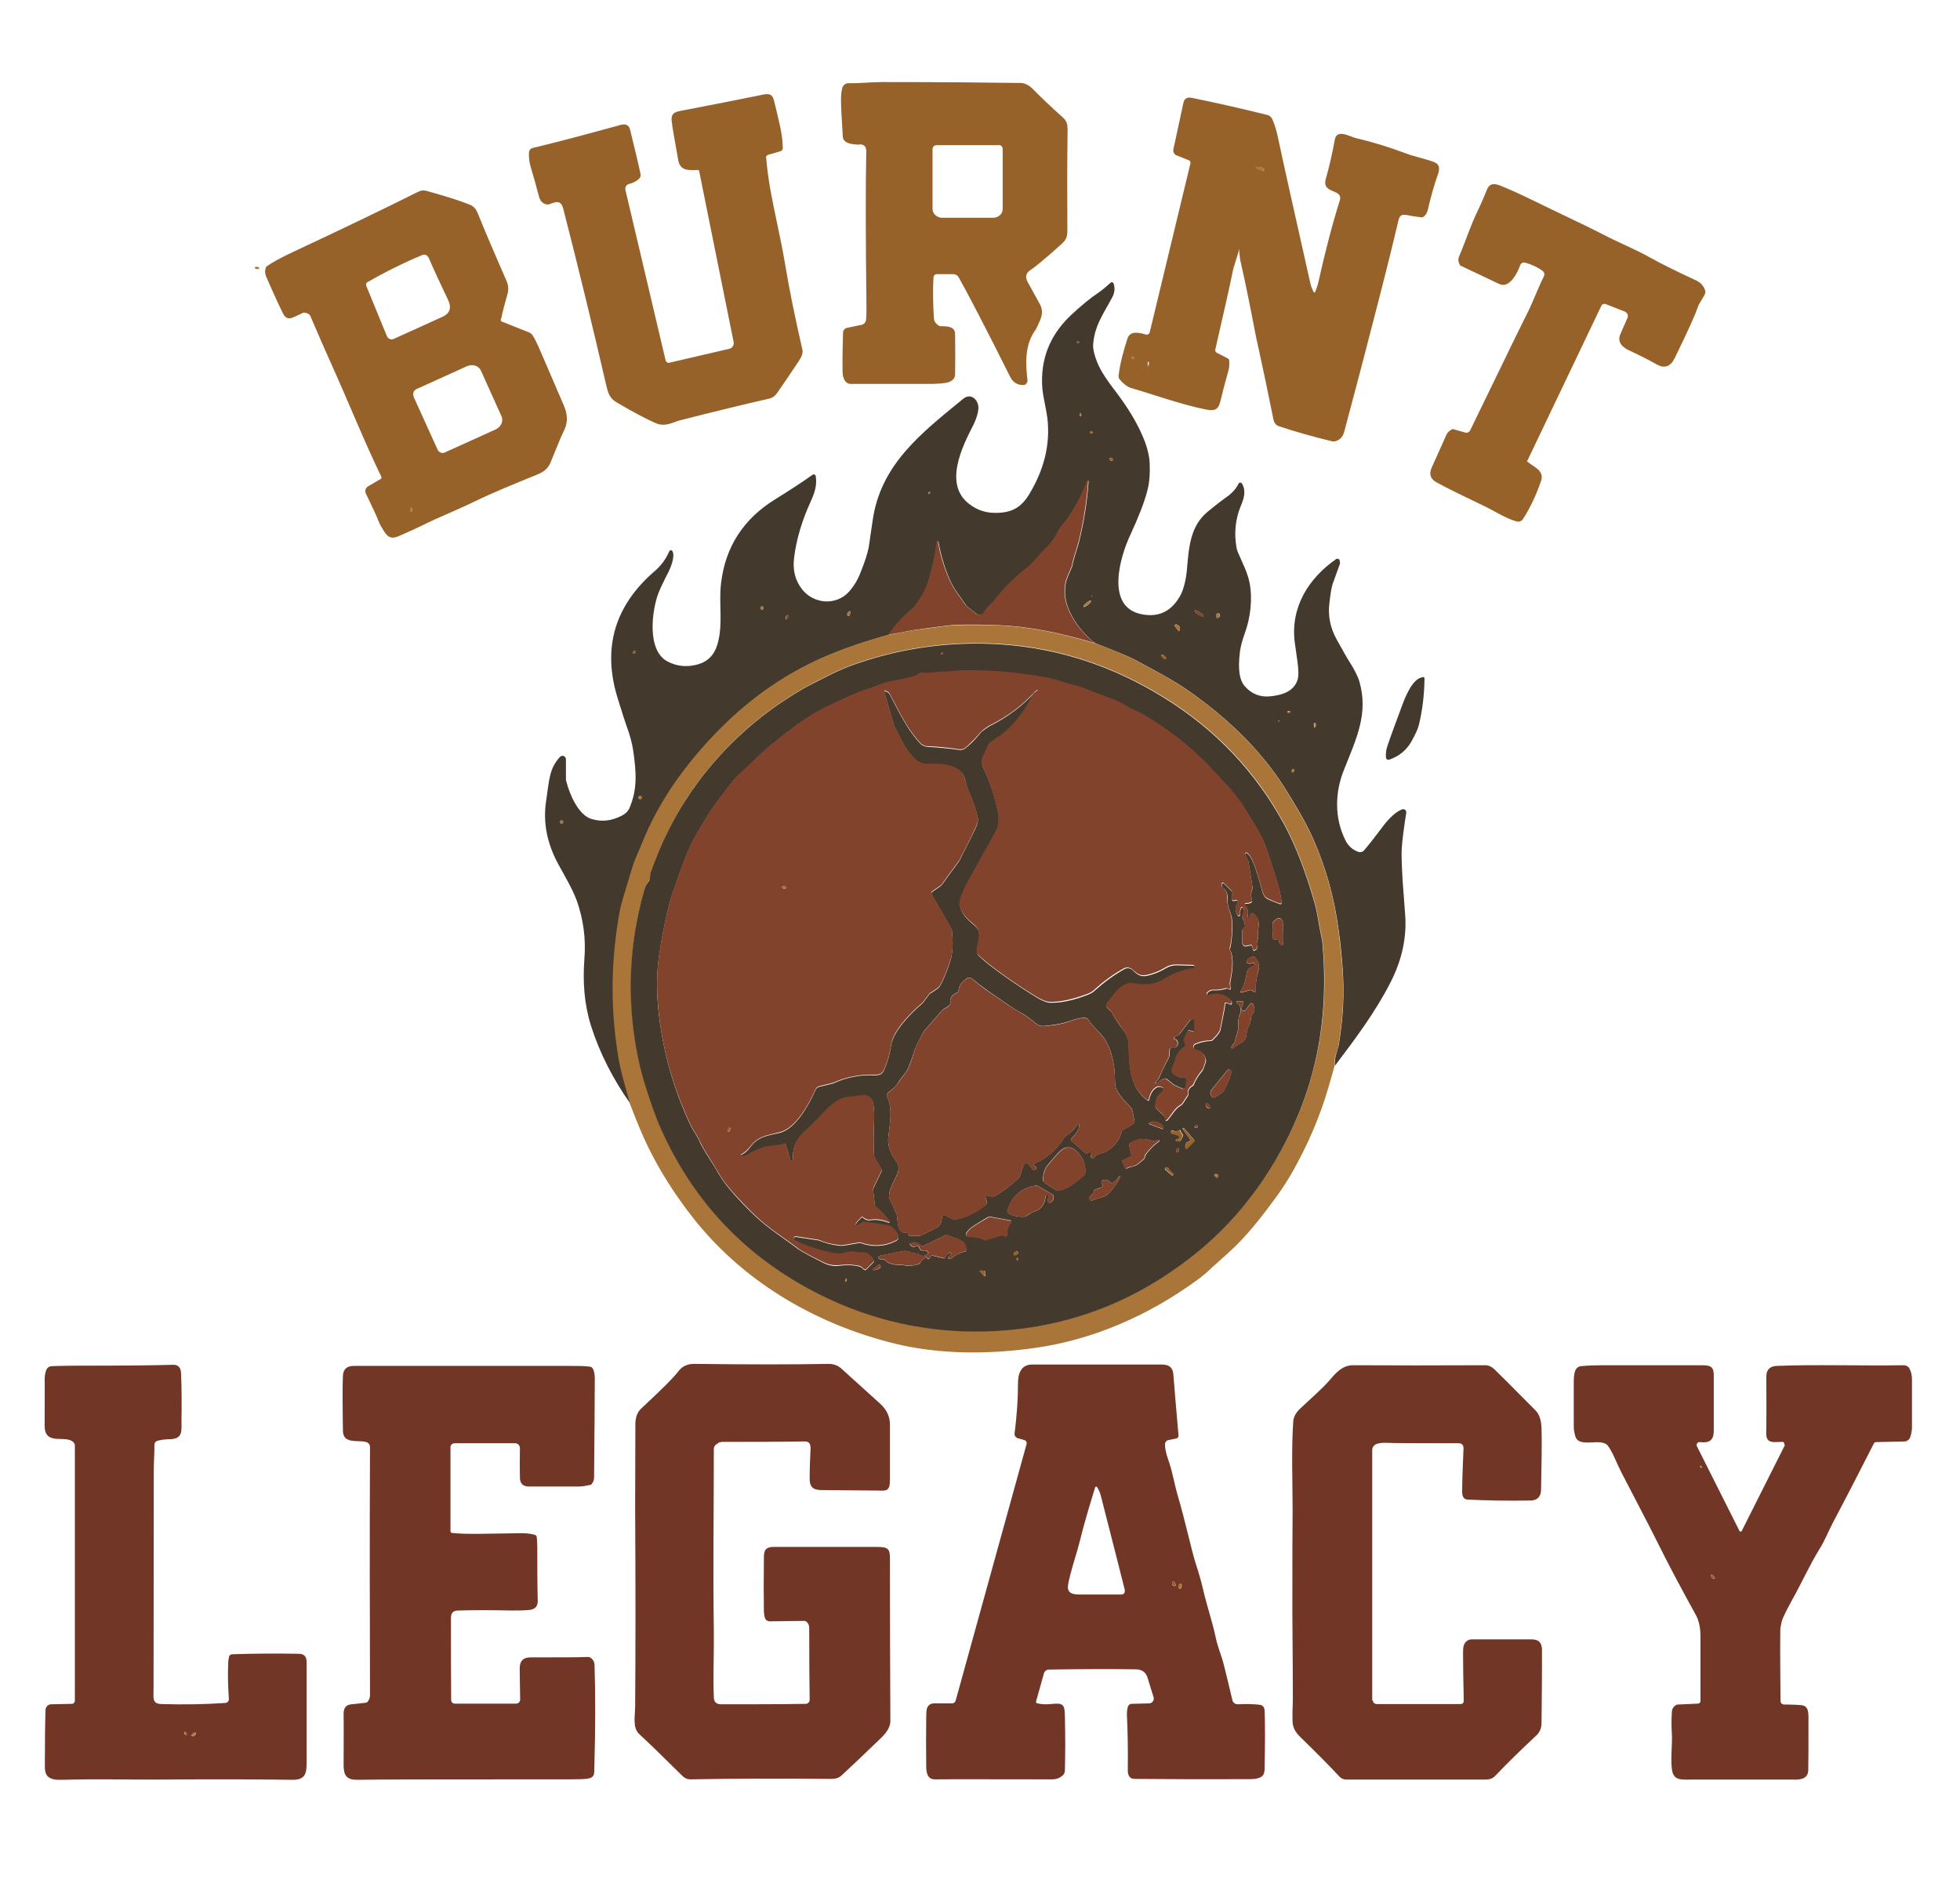 <?xml version="1.0" encoding="UTF-8"?>
<svg id="Layer_1" xmlns="http://www.w3.org/2000/svg" version="1.1" viewBox="0 0 869.3 841.5">
  <!-- Generator: Adobe Illustrator 29.6.1, SVG Export Plug-In . SVG Version: 2.1.1 Build 9)  -->
  <defs>
    <style>
      .st0 {
        fill: #723626;
      }

      .st1 {
        fill: #44392d;
      }

      .st2 {
        fill: #aa7538;
      }

      .st3 {
        fill: #97612a;
      }

      .st4 {
        fill: #82432d;
      }
    </style>
  </defs>
  <path class="st3" d="M381.1,64.2c-2.7-.2-7.1-.3-7.3-3.6-.5-7.9-.8-13.3-.8-16.3,0-2.2.2-4,.6-5.4.4-1.2,1.6-2.1,2.9-2,5.1.1,9.7-.5,14.8-.5,26.7,0,47.1.2,61.3.4,2,0,3.8,1,5.6,2.8,4.1,4.2,8.5,8.3,13.2,12.5,1.6,1.4,2.1,3,2.1,5.2-.2,14.8-.2,29.8-.1,45,0,2.3-.4,3.9-2.2,5.6-6.9,6.2-11.6,10.2-14.2,11.9-2,1.3-2.4,3.1-1.2,5.3,1.9,3.4,3.7,6.8,5.6,10.2,1,2,1,4.3-.2,7-1,2.4-1.8,4-2.4,4.7-4.4,6.6-3.9,14.7-3.1,21.6.1,1.2-.8,2.3-2,2.2-2.6,0-4.5-1.3-5.7-3.7-11-22-18.6-36.6-22.7-43.9-.5-1-1.5-1.6-2.7-1.6h-7.1c-.8,0-1.4.6-1.5,1.4-.3,5.9-.2,12,.2,18.2.1,1.4.9,2.5,2.3,3.3.3.2.6.2.9.2,3,0,6.2.2,6.2,3.5.1,7.3.1,13.2,0,17.8,0,1.7-1,2.8-2.8,3.5-1.8.6-5.5.9-11.2.8-7.4,0-18.2,0-32.4,0-.9,0-1.8-.5-2.4-1.3-.7-1.1-1.1-2.4-1.1-3.9-.1-5.8,0-11.6.2-17.5,0-1.1.8-2,1.9-2.2l6.3-1.3c1.1-.2,1.8-1.1,2-2.1.1-1.2.2-2.8.2-4.9-.4-32-.4-55.3-.1-69.8,0-2.2-.7-3.2-3-3.3ZM443,64.4h-27.7c-.9,0-1.7.8-1.7,1.7v26.6c0,2.2,2,3.9,4.3,3.9h22.6c2.4,0,4.3-1.8,4.2-4v-26.6c0-.9-.8-1.7-1.7-1.7Z"/>
  <path class="st3" d="M339.8,69.7c.3,4.1.9,8.9,1.9,14.6,1.8,10,4.6,21.7,6.3,31.7,2.1,12.7,4.8,25.7,7.9,39.2.3,1.3-.3,3-1.7,5.1-3.3,5-6.5,9.6-9.5,14-1,1.4-2.1,2.2-3.5,2.5-10.9,2.5-24.2,5.7-39.8,9.7-2.5.6-6.3,3.1-10.6,1.2-4.1-1.8-9.8-4.8-16.8-8.9-3.2-1.8-4.1-3.5-5.1-7.8-5.7-24.7-12-50.8-19-78.1-1-4.1-2.9-3.6-6.3-2.3-.3.1-.6.2-.9.1-1.9-.2-3.1-1.4-3.7-3.7-1.4-5.4-2.6-9.5-3.5-12.5-.7-2.2-1-4.5-.9-6.7,0-1.1.8-2,1.8-2.2,11.8-2.8,24.7-6.3,38.9-10.2,2.3-.6,3.7.1,4.2,2.3,1.9,7.8,3.5,14.3,4.6,19.5.1.7,0,1.4-.5,1.9-1.1,1.2-2.6,2-4.6,2.5-1.2.3-1.9,1.5-1.6,2.7l17.8,75.5c.2.8,1,1.3,1.7,1.1l26.6-6.2c1.3-.3,2.1-1.6,1.9-2.9l-15.3-75.9c0-.3-.3-.5-.6-.5-3.9.1-7.8.6-8.7-4.4-1.7-9.5-2.7-15.3-2.9-17.4-.4-4.1,2.4-4.1,5.9-4.8,14.2-2.7,25.6-5,34.5-6.8,3.2-.7,4.4,0,5.1,3,1.9,8.2,3.7,14.2,3.8,20.6,0,.7-.4,1.3-1.1,1.5l-5.5,1.6c-.5.2-.9.7-.9,1.2Z"/>
  <path class="st3" d="M549.9,110.8c0,0,0-.1-.1-.2,0,0-.2,0-.2.1-1,3.8-2.3,6.7-3.1,10.8-.8,4.2-3.3,15.3-7.5,33.6-.1.6.1,1.1.7,1.4l4.7,2.4c.5.2.8.7.8,1.2.1,1.7,0,3.1-.4,4.4-1.3,4.6-2.5,9.2-3.6,13.7-1,4-3,4.1-6.6,3.4-10.9-2.2-23-6.6-33-9.5-1.6-.5-3.2-1.7-5-3.8-.4-.4-.5-1-.5-1.6.8-6.4,2.2-10.9,3.9-16.4,1.3-4,5.6-2.6,8.3-1.9.7.2,1.4-.2,1.6-.9l18.1-75.1c.1-.5-.2-1.1-.7-1.3l-5.5-2.2c-1-.4-1.6-1.5-1.4-2.6,1.4-6.4,2.9-13.3,4.5-20.8.4-1.8,1.6-2.5,3.7-2.1,9.8,2,21,4.5,33.5,7.6,1,.2,1.8,1,2.2,1.9,1.1,2.5,1.9,5.2,2.5,8.1,2.2,10.5,7,31.9,14.3,64.4.3,1.2.5,1.9.6,2.1.3.6.6,1.3.9,2,.1.3.6.3.7,0,.7-2,1.2-3.2,1.3-3.8,3.2-14.4,6.4-26.6,9.6-36.7,1.7-5.5-8.1-2.7-6.2-9.6,1.6-5.6,2.9-11.4,4-17.4.9-5.1,6.8-1.3,9.5-.7,6.9,1.6,14.5,3.9,22.5,6.9,3.4,1.3,8,2.2,11.8,3.6,3,1.1,2.8,3.2,1.8,6-1.4,3.9-2.9,9.1-4.4,15.5-.3,1.2-.9,2.2-1.9,2.9-.3.2-.6.3-.9.2-2.5-.3-4.6-.6-6.3-1-2.4-.4-3.3,0-3.9,2.5-2.7,11.6-6.7,27.6-12,47.9-5,19.5-9.1,34.8-12.1,46-.6,2.1-2,3.5-4.1,4-.3,0-.7,0-1,0-9.2-2.2-17.1-4.5-23.7-6.7-1.3-.4-2.2-1.5-2.5-3-2.5-12.5-4.8-23.4-6.9-32.9-.4-1.6-.6-2.9-.9-4.1-2.6-13.6-4.8-24.5-6.7-32.7-.4-1.7-.6-3.5-.7-5.5ZM557.1,74.5l3,1.2c.2,0,.5,0,.5-.3,0-.3,0-.5-.3-.7-.8-.5-1.8-.7-3.1-.6-.2,0-.2.3,0,.4ZM502.1,158.2c-.2.1-.2.4,0,.7.2.2.5.3.7.2.2-.1.2-.4,0-.7-.2-.2-.5-.3-.7-.2ZM509.3,160.4c-.2,0-.3.5-.3,1s.2,1,.3,1,.3-.5.3-1-.2-1-.3-1Z"/>
  <path class="st2" d="M557.1,74.1c1.3-.1,2.4,0,3.1.6.3.2.4.4.3.7,0,.2-.3.4-.5.3l-3-1.2c-.2,0-.2-.4,0-.4Z"/>
  <path class="st3" d="M677.5,204.8c2.5,2.3,7.6,3.8,6,8.5-2.1,6.2-4.8,11.9-8,16.9-.6,1-1.8,1.4-2.9,1.1-5.2-1.5-9.8-4.7-14.5-6.9-9-4.3-16-7.7-20.9-10.4-2.8-1.5-3.5-3.7-2.2-6.6,3.8-8.5,6-13.3,6.5-14.5.4-1,1.3-1.8,2.5-2.5.2-.1.4-.1.6,0l5.4,1.5c.8.2,1.6-.2,2-.9,15.3-31.6,23.8-49,25.5-52.3,2.6-5.2,5-11.8,7.2-16,.5-.9.2-2-.6-2.6-2.2-1.6-4.8-2.8-7.7-3.6-.9-.3-1.9.3-2.2,1.2-1.1,3.3-4.7,10.4-9.2,8.3-9.5-4.5-15.2-7.2-17.1-8.1-.2,0-.3-.2-.4-.4-.8-1.3-.9-2.6-.3-3.9,3.1-7.3,5-13.6,8.3-20.3.9-1.8,2.3-5,4.1-9.4,1.1-2.6,3.1-2.6,5.7-1.6,8.1,3.2,16.5,7.6,28.5,13.3,7,3.3,12.5,6,16.6,8.1,8.4,4.4,14.5,6.6,22.1,10.9,4.1,2.3,10.7,5.6,20,9.9,1.8.9,3.1,2.3,3.8,4.4.1.4.1.8,0,1.2-.8,2.1-2.7,4.2-3.4,6.4-.8,2.6-4.1,10-10.1,22.3-1.9,3.9-4.6,4.8-8.1,2.8-3.2-1.8-7.1-3.8-11.8-6-2.9-1.3-5.8-3.5-4.3-7.2,1.3-3.1,2.4-5.5,3.2-7.3.5-1.1,0-2.4-1.2-2.9l-8.4-3.3c-.8-.3-1.6,0-2,.8l-32.9,68.9c0,.1,0,.3,0,.4Z"/>
  <path class="st3" d="M222.1,141.6c-.1.5.1.9.6,1.1l11.8,4.7c.8.3,1.4.8,1.8,1.5.8,1.2,1.6,2.8,2.4,4.6.4.8,4.1,9.5,11.3,26.2,1.6,3.7,2.2,7.4,0,11.6-.7,1.3-2.6,5.9-5.8,13.8-1,2.4-2.8,4.2-5.7,5.3-11.2,4.6-19.2,7.8-28.1,12.1-9.1,4.4-15.4,6.7-23.4,10.7-2,1-5.3,2.5-10.1,4.6-4.1,1.8-5.4-.2-7.3-3.3-.7-1.1-1.1-1.9-1.3-2.4-1.5-3.7-3.5-8-6-13.1-.6-1.2-.2-2.6,1-3.3l5.5-3.2c.4-.2.5-.7.3-1.1-7.5-15.4-14.4-32.8-22.1-49.8-2.6-5.8-5.7-12.9-9.3-21.3-.4-.9-1.2-1.4-2.5-1.6-.4,0-.8,0-1.1.2-.3.2-1.6.8-3.9,1.8-2.1,1-3.6.5-4.6-1.5-1.4-2.8-4-8.3-7.5-16.4-.6-1.3-.7-2.7-.2-4,0-.3.3-.6.6-.8,2.3-1.6,6.1-3.7,11.6-6.3,19.5-9.1,37.9-17.9,55.3-26.6,1.3-.6,2.4-.8,3.5-.5,8.3,2.3,14.7,4.3,19.2,6.1,2.2.8,3.1,2.1,4,4.4,2.8,7,7,16.8,12.5,29.4.9,2,1,3.8.6,5.5-1.3,4.5-2.3,8.3-2.9,11.3ZM162.4,126.7l9.2,22.4c.5,1.2,1.9,1.8,3.1,1.2,7.4-3.3,14.5-6.6,21.4-9.7,3.4-1.5,4.3-4,2.7-7.4-3.3-7-6.2-13.1-8.5-18.5-.7-1.6-1.8-2.1-3.2-1.5-8.1,3.4-16.2,7.4-24.2,12-.5.3-.7.9-.5,1.4ZM183.4,175.9l10.7,23.6c.6,1.2,2,1.8,3.2,1.2l22.5-10.2c2.4-1.1,3.6-3.7,2.6-5.9l-9.1-20.2c-1-2.2-3.7-3-6.1-2l-22.5,10.2c-1.2.6-1.8,2-1.2,3.2ZM182.3,225.2c-.3,0-.4.4-.4.9,0,.5.3.8.5.8.3,0,.4-.4.4-.9,0-.5-.3-.8-.5-.8Z"/>
  <ellipse class="st2" cx="113.9" cy="118.9" rx=".5" ry="1" transform="translate(-19.6 215.1) rotate(-82)"/>
  <path class="st1" d="M592.1,472.4c-.2-1.4,0-2.8.4-4.4.7-2.4,1.1-3.8,1.2-4.2,2-11.5,2.6-22.9,1.8-34.1-.4-5.4-.9-10.9-1.7-16.5-1.9-14.8-5.9-29.1-12.1-42.7-3.1-6.8-8.5-15.6-12-21.2-11-17.3-25.8-31.1-42.6-42.9-6.8-4.8-15.6-9.3-22.9-13.3-3-1.7-9.2-4.2-18.5-7.8-5.2-4.1-9.1-9-11.6-14.8-1.8-4.1-2.2-8.4-1.2-12.8.2-.7,1-2.7,2.5-6.1.1-.3.2-.7.3-1,.6-3.4,2-6.7,3-10.7,2.1-8.7,3.5-17.4,4.1-26.3,0-.2,0-.3-.2-.3-.1,0-.3,0-.4.2-2.8,7.6-6.7,14.5-11.8,20.6-.2.2-.4.5-.5.8-1.8,3.6-3.7,6.3-5.8,8.2-3,2.8-5.7,6.7-8.3,8.7-5.8,4.5-10.7,9.3-14.5,14.4-.3.5-.7.9-1.2,1.3-1.5,1.3-2.7,2.7-3.6,4.2-.7,1.2-2.3,1.4-3.4.6l-4.2-3.3c-.2-.2-.4-.3-.5-.6-2.8-4.2-5.1-6.7-7-10.9-2.4-5.4-4.1-11.1-5.2-17.2,0-.1-.2-.2-.3-.2-.1,0-.3.1-.3.3-.6,5.1-1.8,10.8-3.6,17-.7,2.4-1.7,4.5-2.9,6.6-2.2,3.5-3.5,5.5-4.1,5.9-4.1,3.3-7.8,7.2-10.8,11.7-11.3,3.1-21.3,6.6-29.8,10.4-16.6,7.4-31.6,17.9-45,31.5-14.6,14.8-26.6,31.3-34.4,50.6-1.4,3.5-3.1,6.7-4.1,10.1-3.4,11.1-5.2,17.5-5.6,19.2-4.1,21.9-4.4,43.6-.8,65.4.5,3,1.3,6.6,2.4,10.6.9,3.4,1.9,6.9,2.9,10.5-7.9-11.1-13.8-22.7-17.7-34.9-3-9.7-3.7-19.5-2.9-29.8.7-8.9-.5-17.5-3.4-25.7-2-5.5-6.3-12.6-8.6-16.9-4.3-8.3-6.5-17.2-5-27.2,1.4-9.3,1.3-14.3,6.1-19.6,1-1.1,2.7-.4,2.7,1.1v8.6c0,.4,0,.8.2,1.2,1.4,5.6,5.3,14.9,11.2,16.6,4.6,1.4,9.1.8,13.6-1.6,1.5-.8,2.6-1.9,3.2-3.3,3.6-8.6,3-15.8,1.6-25.7-.5-3.1-1.4-6.6-2.9-10.6-.5-1.3-1.8-5.5-4-12.5-6.9-22.4-1.1-41.1,16.4-56.2,2.8-2.4,5-5.3,6.5-8.8.3-.7,1.2-.7,1.5,0,1.1,2.2-.7,6.8-1.7,8.9-2.2,4.2-3.7,7.4-4.5,9.4-3,7.7-5.4,25.8,4.1,30.6,4.1,2.1,8.4,2.5,13,1.3,4.6-1.2,7.6-4.2,9-9,2.6-8.9.5-18,1.6-27.1,1.9-16.1,9.9-28.5,24-37.2,6.1-3.8,11.7-7.4,16.6-10.9.6-.4,1.3,0,1.4.6.6,4.1-.4,7.2-2.3,11.4-3.8,8.3-6.3,16.6-7.3,24.8-.7,5.5.5,10.2,3.6,14.1,5.3,6.6,15.3,7.2,20.9.8,1.9-2.2,3.4-4.6,4.5-7.2,2.3-5.5,3.6-9.7,4.1-12.4.1-.7.7-4.6,1.7-11.6,3.5-25.2,21.8-39.1,40.2-54.2,2.9-2.3,5.8-.5,6.6,2.7.6,2.2-.8,6.3-2,8.7-5.1,9.9-13.4,26.6-1.9,35.3,3.5,2.7,7.5,4,11.8,3.9,7.1,0,11.3-2.5,14.8-8.3,6.3-10.4,9.5-21.8,8-33.9-.4-3.4-1.8-8.8-2.2-13-1-12.7,3.2-23.6,12.8-32.6,4.4-4.1,8.5-7.5,12.4-10.1,2-1.4,3.6-2.9,5.1-4.2.4-.4,1.1-.2,1.3.4.7,2,.5,4-.6,6.1-3.9,7.3-8.1,12.9-8.5,21.5,0,1.6.5,3.9,1.7,7,1.9,4.8,5,8.9,8.7,13.8,4.9,6.5,8.8,12.8,11.5,19.1,2,4.5,3,8.6,3.2,12.1.2,4.7-.1,8.8-1.1,12.5-1.3,5-3.8,11.4-7.5,19.4-4.5,9.6-11.1,31.7,4.7,35.1,7.5,1.6,13.2-.9,17.2-7.7,1.9-3.1,3-8.6,3.3-12.9.8-9.6,1.6-18.5,9-24.7,4-3.3,6.8-5.4,8.2-6.4,2.7-1.8,4.5-3.9,5.6-6.1.3-.7,1.2-.7,1.6,0,1.8,3.2.9,6.4-.7,10.1-2.3,5.8-2.9,11.8-1.8,18.1.1.7.3,1.4.6,2.1,1.9,4.5,4.3,9,5.2,13.6,1.4,7,.4,15.5-2,22.1-1.2,3.3-1.9,6-2.2,8-.6,4.8-1.2,12,2,15.7,3,3.5,6.8,5,11.2,4.6,5-.5,10.4-1.9,12.2-7.1.6-1.7.6-4.5,0-8.6-.6-4.4-1-7.3-1.2-8.6-1.8-15.4,6.2-28.1,18.4-36.6.6-.4,1.4,0,1.6.6v.7c.2.3.2.7,0,1-.2.5-1.2,3.3-3.1,8.6-.5,1.3-1,4.2-1.5,8.7-.7,5.5.4,10.9,3.2,16,2.8,5,4.5,8.1,5.3,9.3,2.5,3.9,4.1,7,4.8,9.4,4.1,14.2-1.3,25.3-6.8,39.1-4.1,10.1-4.3,21.5.6,31.3,1.3,2.6,3.2,4.3,5.8,5.2.9.3,1.9,0,2.5-.7,2.7-3.2,5.4-6.7,8.1-10.3,2.2-3,5.7-6.9,8.9-7.9.9-.3,1.8.5,1.7,1.5-1,6.3-1.7,11.5-2,15.7-.2,2.7,0,7.6.4,14.7.2,2.2.5,7.1,1.1,14.7.8,10.1-1.4,20.2-6.5,30.2-6.8,13.3-15.6,25-24.6,36.9ZM478.6,151.9c0-.2,0-.4-.3-.5-.3-.1-.6,0-.7.2,0,.2,0,.4.3.5.3.2.7,0,.7-.2ZM479.2,183.3c-.2,0-.4.3-.4.7s.2.7.4.7.4-.3.4-.7-.2-.7-.4-.7ZM483.3,191.8c0,.3.3.5.7.5.4,0,.7-.2.7-.4,0-.3-.3-.5-.7-.5-.4,0-.7.2-.7.4ZM492.2,203.2c-.2.3,0,.7.3,1,.4.2.8.2,1,0,.2-.3,0-.7-.3-1-.4-.2-.8-.2-1,0ZM412.1,218.2c-.2.2-.4.4-.3.7,0,.3.5.3.7,0,0,0,0-.2,0-.4,0-.3-.3-.5-.5-.3ZM484.1,264.6c0,0,.2,0,.3,0,0,0,0-.2,0-.3-.1-.1-.2-.2-.2-.2-.2.2-.2.3,0,.4ZM483.9,266.4c-.2-.2-1.1.2-2,1-.9.7-1.5,1.5-1.3,1.8.2.2,1.1-.2,2-1,.9-.7,1.5-1.5,1.3-1.8ZM338.7,269.7c0-.4-.3-.7-.7-.7s-.7.3-.7.7.3.7.7.7.7-.3.7-.7ZM529.9,270.8c-.2.3.5,1.1,1.6,1.8,1.1.7,2.1,1,2.2.8.2-.3-.5-1.1-1.6-1.8-1.1-.7-2.1-1-2.2-.8ZM377.2,271.5c0-.3-.4-.5-.6-.3-.7.6-1,1.1-.8,1.6.2.5.6.6,1.1.1,0,0,.1-.5.2-1.4ZM540.4,272c-.4,0-.9.3-1,.9-.1.6.1,1.1.6,1.2.4,0,.9-.3,1-.9.1-.6-.1-1.1-.6-1.2ZM349,274.5c.5-.4.7-.7.8-1,.2-.4-.3-.8-.7-.6-.5.3-.7.7-.7,1.4,0,.3.3.4.5.2ZM521.8,278.7c.5.7.8,1.1.8,1.1.3.1.7,0,.7-.3.1-.7,0-1.2-.3-1.7-.4-.5-.9-.8-1.5-.8-.3,0-.6.3-.5.6,0,0,.3.4.8,1.1ZM281.4,288.7c-.3.1-.5.4-.6.8,0,.4.5.7.7.4.1-.2.2-.5.3-.9,0-.2-.2-.4-.5-.3ZM515.1,290.4c-.2.2,0,.8.6,1.3.5.5,1.1.8,1.4.6.2-.2,0-.8-.6-1.3-.5-.5-1.1-.8-1.4-.6ZM572.2,315.5c-.4-.2-.7-.2-1,0-.2.2-.2.5,0,.6.2.2.6.2.8,0,.1,0,.2-.2.2-.5,0-.1,0-.2-.2-.3ZM567.4,319.8c0-.1,0-.2-.2-.2s-.2,0-.2.2,0,.2.2.2.2,0,.2-.2ZM583.2,320.6c-.2,0-.5.4-.5,1,0,.6.1,1.1.4,1.1.2,0,.5-.4.5-1,0-.6-.1-1.1-.4-1.1ZM573,342.4c.1.3.5.3.7,0,.2-.3.3-.6.3-.8,0-.4-.6-.5-.9-.2-.2.3-.3.6-.1,1ZM284.6,353.8c0-.4-.3-.7-.7-.7s-.7.3-.7.7.3.7.7.7.7-.3.7-.7ZM249.8,364.6c0-.4-.3-.7-.7-.7s-.7.3-.7.7.3.7.7.7.7-.3.7-.7Z"/>
  <path class="st4" d="M478.6,151.9c0,.3-.4.4-.7.2-.2-.2-.3-.3-.3-.5,0-.3.4-.4.7-.2.2.1.3.3.3.5Z"/>
  <ellipse class="st2" cx="502.5" cy="158.6" rx=".4" ry=".6" transform="translate(5.1 332.6) rotate(-36.8)"/>
  <ellipse class="st2" cx="509.3" cy="161.4" rx=".3" ry="1" transform="translate(-.3 .9) rotate(0)"/>
  <ellipse class="st2" cx="479.2" cy="184" rx=".7" ry=".4" transform="translate(294.3 662.8) rotate(-89.9)"/>
  <ellipse class="st3" cx="483.9" cy="191.8" rx=".5" ry=".7" transform="translate(282.9 672) rotate(-88.9)"/>
  <ellipse class="st3" cx="492.9" cy="203.6" rx=".6" ry=".8" transform="translate(43.9 491.4) rotate(-55.1)"/>
  <path class="st4" d="M485.6,285.3c-16.1-4.9-30.6-7.6-43.6-8-11.1-.4-18.9-.3-23.4.4-4.1.5-8.1,1.1-12.2,1.6-3.6.5-8.1,1.7-12.4,2.2,3.1-4.5,6.7-8.4,10.8-11.7.6-.5,2-2.4,4.1-5.9,1.3-2,2.2-4.2,2.9-6.6,1.8-6.2,3-11.8,3.6-17,0-.1.1-.3.3-.3.1,0,.3,0,.3.2,1,6.1,2.8,11.8,5.2,17.2,1.9,4.2,4.2,6.8,7,10.9.1.2.3.4.5.6l4.2,3.3c1.1.9,2.7.6,3.4-.6.9-1.5,2.2-2.9,3.6-4.2.4-.4.8-.8,1.2-1.3,3.8-5.1,8.7-10,14.5-14.4,2.6-2,5.3-5.9,8.3-8.7,2.1-1.9,4-4.7,5.8-8.2.2-.3.3-.6.5-.8,5.1-6.1,9-12.9,11.8-20.6,0-.1.2-.2.4-.2.2,0,.3.2.2.3-.6,8.8-2,17.6-4.1,26.3-1,4-2.4,7.3-3,10.7,0,.3-.2.7-.3,1-1.5,3.4-2.3,5.4-2.5,6.1-1,4.4-.6,8.7,1.2,12.8,2.5,5.8,6.4,10.7,11.6,14.8Z"/>
  <path class="st3" d="M412.6,218.5c0,.2,0,.3,0,.4-.2.3-.7.3-.7,0,0-.2,0-.4.3-.7.2-.2.6,0,.5.3Z"/>
  <ellipse class="st2" cx="182.3" cy="226" rx=".5" ry=".8" transform="translate(-15.7 13.6) rotate(-4.1)"/>
  <path class="st4" d="M484.1,264.6c-.1,0,0-.2,0-.4,0,0,0,0,.2.2,0,0,0,.2,0,.3,0,0-.2,0-.3,0Z"/>
  <ellipse class="st2" cx="482.3" cy="267.8" rx="2.1" ry=".5" transform="translate(-59.3 372.6) rotate(-40)"/>
  <circle class="st2" cx="338" cy="269.7" r=".7"/>
  <ellipse class="st4" cx="531.8" cy="272.1" rx=".6" ry="2.3" transform="translate(11.4 565.4) rotate(-56.5)"/>
  <path class="st2" d="M377.2,271.5c-.1.9-.2,1.4-.2,1.4-.5.4-.9.4-1.1-.1-.2-.5,0-1.1.8-1.6.3-.2.7,0,.6.3Z"/>
  <ellipse class="st2" cx="540.2" cy="273.1" rx="1.1" ry=".8" transform="translate(169.8 751.9) rotate(-79.1)"/>
  <path class="st4" d="M348.5,274.3c0-.6.2-1.1.7-1.4.4-.2.8.2.7.6,0,.3-.4.6-.8,1-.2.2-.5,0-.5-.2Z"/>
  <path class="st2" d="M523,277.8c.3.5.5,1,.3,1.7,0,.3-.4.5-.7.3,0,0-.3-.4-.8-1.1-.5-.7-.8-1.1-.8-1.1,0-.3.2-.6.5-.6.7,0,1.2.3,1.5.8Z"/>
  <path class="st2" d="M485.6,285.3c9.3,3.5,15.5,6.1,18.5,7.8,7.3,4,16.1,8.5,22.9,13.3,16.8,11.8,31.7,25.6,42.6,42.9,3.5,5.6,8.9,14.5,12,21.2,6.2,13.6,10.2,27.9,12.1,42.7.7,5.6,1.3,11.1,1.7,16.5.8,11.2.2,22.5-1.8,34.1,0,.4-.5,1.8-1.2,4.2-.5,1.5-.6,3-.4,4.4-.8,3.1-1.8,6.4-2.8,9.9-3.9,13.4-9.4,26-16.3,38.1-2,3.5-4.2,6.8-6.6,10.2-6.9,9.4-13.5,18-21.7,25.3-4.1,3.7-6.3,5.7-6.7,6-2.2,2.2-4.5,4.1-6.8,5.8-21.3,15.6-45.9,26.5-71.9,30.2-20.9,3-42.8,2.9-62.4-1.9-35.6-8.8-68.2-28-90.6-57.3-7.8-10.1-14-20.2-18.9-30.2-2.5-5.2-5.1-11.5-7.8-18.6-1-3.6-2-7.1-2.9-10.5-1.1-4-1.9-7.6-2.4-10.6-3.6-21.7-3.3-43.5.8-65.4.3-1.7,2.2-8.1,5.6-19.2,1.1-3.4,2.7-6.6,4.1-10.1,7.7-19.3,19.8-35.8,34.4-50.6,13.5-13.6,28.5-24.1,45-31.5,8.6-3.8,18.5-7.3,29.8-10.4,4.3-.5,8.8-1.8,12.4-2.2,4.1-.5,8.1-1,12.2-1.6,4.5-.6,12.3-.7,23.4-.4,13,.4,27.5,3.1,43.6,8ZM287.7,390.9c-.8,1-1.5,2.2-1.9,3.8-6.8,24.5-7.7,49.2-2.8,74,.9,4.5,2.2,9.4,4,14.9,2.2,6.9,4,11.8,5.2,14.6,15.2,35.4,40.4,61.4,75.3,77.7,23.6,11,48.5,15.8,74.9,14.3,25.9-1.4,49.7-9,71.5-22.6,7.2-4.5,13.9-9.4,20.2-14.8,20.2-17.3,35.5-40.6,44.4-65.3,7.6-21.1,10.4-43.9,8.2-68.5-.1-1.5-.4-3.3-.9-5.4-1-4.6-1.3-8.4-2.7-13.4-4-14-8.5-25.5-13.4-34.6-12.7-23.5-30.6-42.3-53.7-56.5-26.6-16.4-55.1-24.3-85.5-23.8-17.7.3-34.9,3.4-51.6,9.3-3.2,1.1-6.9,2.7-10.9,4.7-5.9,2.9-9.4,4.7-10.6,5.4-19,10.8-34.9,24.8-47.7,42-8.6,11.6-15.6,24.8-20.8,39.5-.5,1.3-.4,2.8-.6,3.6,0,.3-.2.6-.5.8Z"/>
  <path class="st1" d="M288.2,390c.2-.9,0-2.3.6-3.6,5.2-14.8,12.2-27.9,20.8-39.5,12.8-17.2,28.7-31.2,47.7-42,1.2-.7,4.8-2.5,10.6-5.4,4-2,7.7-3.6,10.9-4.7,16.7-5.9,33.9-9,51.6-9.3,30.4-.5,59,7.4,85.5,23.8,23.1,14.2,41,33.1,53.7,56.5,4.9,9.1,9.4,20.6,13.4,34.6,1.4,4.9,1.7,8.8,2.7,13.4.5,2.1.8,3.9.9,5.4,2.1,24.6-.6,47.4-8.2,68.5-8.9,24.7-24.2,48-44.4,65.3-6.3,5.4-13,10.3-20.2,14.8-21.8,13.6-45.6,21.1-71.5,22.6-26.4,1.5-51.4-3.3-74.9-14.3-34.9-16.4-60.1-42.3-75.3-77.7-1.2-2.9-3-7.7-5.2-14.6-1.8-5.5-3.1-10.5-4-14.9-5-24.9-4.1-49.5,2.8-74,.4-1.6,1.1-2.8,1.9-3.8.2-.2.4-.5.5-.8ZM417.6,290.3c.2-.1.5-.3.6-.5.1-.2-.2-.4-.4-.3-.2.1-.4.3-.5.5,0,.2.1.4.3.3ZM461.3,305.9c-1.9,1.3-3,2.2-3.1,2.6-2.6,5.4-6,10.3-10.4,14.7-2.8,2.9-4.8,3.8-8.3,6.3-.4.3-.7.6-.9,1l-2.6,5.5c-.6,1.3-.6,2.9,0,4.2,3,6.4,5.2,12.9,6.6,19.6.6,2.6.6,5.1,0,7.5,0,.4-.2.8-.5,1.2-4.9,8.9-9.2,16.6-12.8,23.1-1.1,1.9-4,8-3.6,10,.8,3.9,3.1,6.1,6.6,9,3.5,2.9,1.5,7.2,1,11-.1.9.2,1.8.8,2.4,1.1,1.1,2.4,2.2,4,3.5,6.4,5,13.5,9.9,21.1,14.6,2.9,1.8,5.1,2.7,6.7,2.7,4.6.1,10.1-1,16.5-3.5,1.3-.5,2.4-1.1,3.3-2,3.9-3.5,8.2-6.7,13-9.4,1.2-.7,2.7-.5,3.7.5,2.1,2,3.5,3.1,6.6,2.4,2.8-.6,5.5-1.7,8.3-3.4,1.4-.8,2.9-1.2,4.5-1.2l7.5.2c.4,0,.7.3.7.6h0c0,.4-.2.7-.5.7-4.7.8-8.8,2.3-12.5,4.5-5,3.1-9.3,3.1-14.8,2.1-.5,0-.9,0-1.3,0-4.2,1.1-6.7,4.8-10.1,9.4-.2.3-.2.7,0,1,.5.9,1.7,1.4,2.3,2.5,1.3,2.4,3,4.9,5,7.6,1.4,1.8,2.5,4.4,2.5,6.4.4,10.3.3,18.9,8.4,25,.3.2.6,0,.7-.3.5-2.6,1.6-4.4,3.2-5.4.7-.4,1.6-.5,2.4-.1l.5.2c.5.3.7,1,.2,1.4l-2.6,2.6c0,0-.2.2-.2.3l-.8,3.6c0,.3,0,.6.2.9,1.1,1.2,2.2,2.3,3.3,3.2.7.6,1,1.3,1,2.1,0,.5.5.7.8.4,2.1-2.2,3.3-5.1,6.2-6.8.3-.2.6-.5.8-.8l2.1-3.2c.2-.4.4-.8.3-1.2-.2-1.4.4-2.4,1.7-3.2.4-.2.7-.6.8-1,.8-1.9,2-3.9,3.8-6,.2-.2.6-1.5,1.4-3.7.1-.4.2-.9,0-1.4-.7-2.4-2.1-3.6-4.1-3.9-1.5-.2-1.7-2.2-.3-2.7,2.4-.9,4.6-1.4,6.4-1.4.4,0,.8-.1,1.1-.4,2.1-2,3.2-3.5,3.4-4.5,1.5-7.2,2.2-11,2.1-11.4,0-.4.3-.6.6-.5l1.7.6c.3.1.6,0,.7-.4,0-.5,0-1-.4-1.3-2.7-2.8-6-3.5-9.8-2.2-.6.2-1.1-.5-.8-1,.3-.4.8-.9,1.6-1.2.3-.2.7-.2,1-.2,2,.1,3.9-.1,5.8-.7.3-.1.6-.1.8,0,.5.2.8.4.8.4.3,0,.5-.3.5-.5-.3-1.2-.3-2.2-.2-3,.8-3.9,1.8-10.3,0-13.8-.2-.3-.2-.6-.1-1,.8-3.4,1.1-7.3.9-11.8,0-1.7-.5-3.4-1.2-5.1-.7-1.6-1-3.5-.8-5.8,0-.2,0-.5,0-.8-.5-1.7-1.2-2.9-2.1-3.4-.3-.2-.5-.7-.5-1.1v-.5c.2-.4.6-.6.9-.3l3.4,3.4c.1.1.2.3.2.5v3.2c0,.5.4.8.9.7.9-.2,1.3-.2,1.4-.2.3.2.5.6.2.9-1.1,1.8-1.1,3.8,0,5.7.3.6,1.2.3,1.2-.4-.1-1.1,0-2.1.4-2.9.1-.3.6-.4.8,0l.3.6c.2.4.3,1,0,1.4-.3.7-.5,1.3-.6,1.9,0,.3,0,.6.2.8.5.7.8,1.7,1,2.9,0,.4,0,.8-.4,1.1l-.4.4c-.2.2-.4.5-.4.9v5.8c.2.8.9,1.4,1.7,1.2l2-.4c.3,0,.7.1.7.5l.3,1.4c0,.3.4.5.7.4,1-.3,1.5-1.3,1.1-2.5-.4-1.1.6-2.5.5-3.8-.1-1.5,0-3,.2-4.5.2-1.5,0-3-1-4.3-.4-.5-.9-1-1.6-1.4-.4-.2-.9,0-1,.5-.2.7-.3,1.1-.5,1.4-.3.4-.8.1-.7-.3.4-2.2,0-4-1.2-5.3-.2-.2,0-.6.2-.6,2.2,0,3.1-.5,2.9-1.4-.5-1.9-.5-3.4,0-4.7.2-.4.3-.9.2-1.4l-1.8-11.1c0-.2,0-.3-.1-.4l-1.3-2.8c-.2-.4.3-.9.7-.6,1,.7,1.7,1.6,2.2,2.8,1.7,3.7,3.2,8.4,4.6,14,.5,1.8,1.2,2.9,2.2,3.4,2,1,3.9,1.7,5.8,2.4.3.1.6-.1.6-.5-.1-1.8-.5-3.8-1-5.9-.9-3.5-2.8-9.6-5.8-18.4-1-3-2.6-6.2-4.6-9.5-3.4-5.6-5.3-8.6-5.6-9.1-3.9-6-9.4-11.5-14.8-17.3-6.2-6.6-13.4-12.7-21.7-18.3-5-3.4-9.3-5.9-13-7.4-1-.4-2.8-1.4-5.3-3-.1,0-.2-.1-.3-.2l-17.4-6.7s0,0-.1,0c-3-.7-5.4-1.4-7.2-2-2.8-.9-5.3-1.5-7.5-2-12.4-2.3-24.6-3.4-36.7-3.2-3.2,0-5.8.7-9,.6-3.3,0-6.3.9-9.6.4-.3,0-.6,0-.9.2-.9.7-1.9,1.2-2.9,1.5-4.7,1.4-11.4,2-16.2,4.1-1.7.7-3.7,1.4-6.1,2.1-1.1.3-3.1,1.1-6,2.5-5.5,2.5-9.8,4.5-12.9,6.1-3.7,1.9-8.6,5.1-14.7,9.8-.3.2-2.6,2.1-6.9,5.5-1.9,1.5-4.1,3.5-6.6,5.9-4.5,4.4-6.8,6.5-6.9,6.6-1.6,1.1-3.5,3.2-5.7,6.3-3.5,4.7-6.3,7.9-9.6,13.4-1.4,2.3-2.8,4.6-4.1,6.8-4.6,7.7-7.3,16.5-10.7,26.1-.6,1.6-.9,2.5-1,2.8-2.2,7.9-3.9,16.2-5.2,25.1-1.2,8-1.3,16.5-.3,25.5,1.9,17.3,6.5,33.9,14,49.9,1.3,2.8,3,4.8,4.1,7.4.8,1.8,1.8,3.6,3,5.5,1.9,3,3.8,5.9,5.5,8.9,1.5,2.6,3.5,5.3,6.1,8.3,3.3,3.8,6.7,7.3,10.2,10.6,5.8,5.5,12.3,9.5,19,14.6,1.2.9,5.1,3,11.6,6.3,1.9.9,4.3,1.4,6.3,1.1,3.4-.4,6.3-.4,8.8.2.7.1,1.4.5,1.9,1l.5.5c.3.3.8.3,1.1,0l3.2-3.2c.1-.1.2-.2.1-.4,0-.7-.4-1.3-.9-1.8-1.2-1-1.9-2.2-3.6-2-.9.1-2.2,0-3.7-.3-2.3-.5-3.4,0-5.8.7-.3,0-.7.1-1,.1-3.5-.1-6-.9-10.6-2.2-3.4-.9-6.6-2.2-9.5-3.8-.8-.5-.4-1.7.6-1.6l9.8,1.5c.2,0,.5.1.7.2,2.8,1.1,5.8,1.9,9,2.2.5,0,1,0,1.5,0l7-1.2c.2,0,.5,0,.7,0,5.6,2,10.9,1.6,15.9-1,.7-.4,1.1-1.2.8-2-.7-2-2-3.5-4.1-4.6,0,0,0,0,0,0l-11.2-1.7c-.2,0-.4,0-.5.1l-2.2,1.5c-.5.3-1.1-.2-.8-.7.4-.7,1.2-1.6,2.4-2.8.2-.2.6-.2.8,0,.8.9,2.1,1.3,3.2,1.1,2.5-.4,5.2,0,8.1,1.1.3.1.6-.2.4-.5-1.4-2.2-3.4-4.2-5.8-6.2-.4-.3-.6-.7-.7-1.2l-.7-5.9c0-.7,0-1.4.3-2l3.4-7c.1-.3.1-.6,0-.9l-3.1-5.3c-.1-.2-.2-.4-.2-.6-.3-3.3-.3-8.5,0-15.7,0-2.2,0-4.5-.3-6.8-.3-2.6-1.6-4-3.9-4.3-.2,0-.4,0-.6,0-1.6.2-4.2.5-7.8,1-4,.5-8,4.8-10.8,7.7-3.1,3.4-5.4,5.5-8.2,8.2-3.4,3.3-4.8,7.2-4.3,11.6,0,.2,0,.3-.2.4l-.3.2c-.3.1-.6,0-.7-.3l-2.1-7.1c-.1-.4-.6-.5-.9-.2-.6.5-2.7.9-6.5,1.1-2.2.2-5.5,1.5-9.9,3.9-.9.5-1.7.7-2.4.5-.3,0-.4-.6,0-.7,1.5-.7,2.8-1.8,4-3.5,3.5-4.7,7.6-5,13.1-6.3,7.1-1.8,12.9-12.5,15.8-19,.3-.7,1-1.3,1.7-1.4l5.8-1.4c.2,0,.3,0,.5-.2,5.8-2.6,11.8-3.8,18.1-3.5,2.4,0,3.5-.4,4.4-2.5,1.5-3.6,2.5-7.1,3-10.7.9-6.3,8.9-14.5,13.6-18.4.2-.2.4-.4.6-.6l2.9-3.9c0-.1.1-.2.3-.2,2.4-1.4,3.7-2.4,4.1-3,1.5-2.4,3.1-6.2,4.8-11.5,1-3.3,1.3-7.7.7-13.2,0-.5-.2-1-.5-1.4l-8.5-14.8c-.2-.4-.1-.9.2-1.1l3.6-2.5c.2-.1.3-.3.5-.4l7.9-10.8c0,0,0-.1.1-.2,2.9-5.6,5.3-10.5,7.2-14.4.9-1.9,1.2-3.5.9-4.8-.7-3.3-2.1-7.4-4.2-12.2-.3-.8-.6-1.5-.8-2.3-.6-2.1-.6-4-2.3-5.5-3.8-3.5-8.9-3.7-13.9-3.5-4.7.2-6.4-1.8-9.1-5.1-2.6-3.2-5.2-9.1-6.5-11.4,0-.1-.1-.3-.2-.4l-4.4-15.2c0-.3.2-.5.5-.4l.7.4c.5.2.9.6,1.2,1.1,5.2,9.7,7.8,15.4,13.3,21.5.9,1,2.2,1.6,3.5,1.7,5,.3,9.5.7,13.5,1.3,2,.3,2.8-.2,4.3-1.5,2.4-2.1,4.2-4.1,5.5-5.8.4-.5.8-.9,1.3-1.2,1.6-1.2,2.6-1.8,2.9-2,7.7-3.8,14.4-8.8,20-14.9.5-.5,1.2-.9,2.3-1.2.1,0,.2.1,0,.2ZM567.2,417.2c.1.7.4,1.3.8,1.8.4.5,1.2.2,1-.4-.1-.6-.1-3.5,0-8.8,0-.9-.2-1.6-.8-2.2-.4-.4-1.1-.5-1.7-.2-.8.5-1.5,1.1-1.9,1.7-.2.3-.3.7-.2,1,.3,1.8.3,3.4,0,5,0,.7,0,1.2.5,1.5.3.2.9.2,1.7,0,.3,0,.6.1.6.4ZM557,439.4c-.2-2.7.2-5.8,1.2-9,.5-1.9,0-3.8-1.6-5.7-.2-.3-.6-.4-1-.3-1.2.2-2,.8-2.6,1.7-.2.3-.2.6,0,.9.5.6,1.3.7,2.6.2.2-.1.5,0,.7.2.1.2.2.4.2.6,0,.2-.2.5-.5.5-1.8.6-2.8,1.6-3,3.1-.5,3.3-1.4,6.1-2.8,8.2-.2.2,0,.6.4.5l3.9-1.1c.1,0,.2,0,.4,0,.4.2.8.4,1.1.7.4.4,1,0,1-.4ZM478.6,498.6c.3,2.9-1.9,4.7-3.5,6.6-.2.2-.2.6,0,.8l6.2,5.4c.3.3.8.3,1.1.1.6-.3,1-.5,1.3-.4.4,0,.6.5.4.9-.3.6-.4,1.1-.1,1.6.2.5.9.5,1.2,0,1.2-2.2,4.2-1.8,6.1-3.2,3.4-2.4,5.4-5.2,6.2-8.5,0-.3.2-.5.5-.7l4.7-2.7c.4-.2.5-.6.5-1l-.9-4.7c-.1-.6-.4-1.2-.8-1.6-1.8-1.9-4.6-4.6-6.3-7.9-.5-.9-.7-2.4-.7-4.6,0-6.5-1.7-14.4-5.5-19.1-2.1-2.6-4.5-4.4-6.1-7.1-.5-.8-1.4-1.2-2.3-1.1-2.2.3-4.3.8-6.1,1.5-3.9,1.4-8.3,1.9-11.6,2.2-1.2.1-2.5-.3-3.4-1.1-2.5-2.1-4.6-3.6-6.2-4.5-2.4-1.3-4.4-2.5-6-3.7-5.5-3.8-11.1-7.4-16-11.6-.7-.6-1.7-.7-2.5-.2-2.3,1.6-3.6,3.4-3.7,5.4,0,.5-.4.9-.8,1-1.3.4-3.1,2-2.8,3.6.4,1.9-1.4,2.6-3.1,3.7-.2.1-.3.2-.5.4l-7.8,8.9c-.2.2-.4.5-.5.7-2.1,3.9-3.4,6.6-3.9,8-1.7,5.3-2.9,8.4-3.6,9.4-2.2,2.9-3.5,4.6-3.8,5.2-.6,1-1.4,1.9-2.4,2.7l-2,1.7c-.6.5-.7,1.4-.4,2,2.5,5,1.2,11.9.5,17.5-.4,3.4.6,6.9,3.1,10.4,1.8,2.5,1.8,3.6.8,6.3-.7,1.9-4.7,8.1-3.3,11,1.7,3.5,2.7,5.7,2.9,6.3.2.4.3.7.3,1.1.5,2.5,0,8,4.2,7.5.4,0,.8.2.9.6,0,0,0,.1,0,.3,0,.3.3.5.6.5h4.5c.4-.1.7-.2,1-.4,1.9-1,3.7-1.9,5.5-2.7,2.1-.9,3.2-2.5,3.2-5,0-.9,1-1.4,1.7-1l3.5,1.9c.2,0,.3.1.5,0,4.8-.8,9.4-3,13.8-6.6.3-.2.4-.6.5-.9,0-.5-.2-1.2-.6-2.2-.2-.6.3-1.1.9-1l1.8.5c.3,0,.6,0,.9,0,3.8-2,7.6-4.9,11.4-8.6.1-.1.2-.2.2-.4l1.6-4.9c.3-1,1.5-1.2,2.2-.5.6.6,1.2,1.3,1.8,2.2.6.8,1.9.3,1.7-.6,0-.3-.3-.6-.7-.7-.6-.2-.6-1,0-1.2,5.5-2.4,9.7-6.1,12.8-11.1.2-.3.5-.7.8-.9,2.4-1.7,4.3-3.6,5.6-5.7.1-.2.4-.1.5.1ZM548.5,444.8c1.9,1.4,2.3,3.2,1.2,5.6-.4.9-.6,2.5-.5,5,0,1-.2,2-.5,3-.5,1.2-.8,2.4-1,3.5-.2,1.1-1.5,1.7-1.6,2.6,0,.5.6.8,1,.4,2-2.3,5.6-2.1,5.8-6.4,0-1.3.4-2.5,1.1-3.6,1.1-1.8.4-4,1.7-5.4.6-.6.8-1.5.6-2.3l-.4-1.6c-.2-.6-1-.8-1.4-.3l-2.1,2.7c-.6.8-1.9.3-1.8-.6,0-.4.3-1.1.8-2.2.2-.5,0-1-.6-1.1-.7,0-1.4,0-2.2.1-.3,0-.3.4-.1.5ZM536.9,484.1c-.3,1.1.1,2,1.1,2.7.2.1.5.1.7,0,2.6-1.5,4-2.6,4.3-3.2,1.4-2.9,2.5-5.5,3.1-7.8.3-1.1-1.1-1.9-1.8-1l-7.4,9.1c0,0,0,.1,0,.2ZM534.9,489.6c-.3.3-.2.9.2,1.5.5.5,1.1.8,1.4.5.3-.3.2-.9-.2-1.5-.5-.5-1.1-.8-1.4-.5ZM509.6,498.6l6.1,2.3c0,0,.1,0,.1,0h0c.4-1.1-.6-2.4-2.3-3h-.3c-1.7-.7-3.3-.4-3.7.7h0c0,0,0,.1,0,.1ZM531.2,499.3c-.2-.2-.6-.2-1,0-.4.3-.5.7-.3.9.2.2.6.2,1,0,.4-.3.5-.7.3-.9ZM524.5,500.8s0,0,0,0l3.4,4.7c.2.2.1.5,0,.6-.3.2-.7.4-1.3.6-.3,0-.5.3-.6.6-.5,1.6-.4,2.3.4,2.2,0,0,.1,0,.2-.1l2.9-2.9c.3-.3.3-.7,0-1l-4.5-5.2s0,0-.1,0l-.4.4ZM519.4,502.7l3.1.9c.6.2.8,1,.3,1.4-.4.3-.7.5-1.1.5-.3,0-.4.4-.1.5.4.3.9.4,1.6.2.2,0,.3-.1.4-.3l1-1.7c.2-.3.1-.7,0-1-.6-.7-.9-1.2-.9-1.5,0-.4-.5-.6-.8-.3-.7.6-1.6.6-2.9,0-.3-.1-.5,0-.6.3v.4c-.2.2,0,.4.1.5ZM497.7,515.2l1.5,2.9c0,.2.4.3.6.2.9-.4,1.7-.7,2.4-.8,2.1-.3,3.4-1.8,5.2-3.3.2-.2.3-.4.4-.7,0-.5.3-1.1.8-1.8,1.8-2.4,3.7-4.2,5.6-5.4,0,0,0-.1,0-.2v-.2c-.3-.3-.6-.4-.9-.2-.4.2-.7.4-1.1.4-.3,0-.6,0-1,0-3.4-1.3-6.8-1-10,1-.3.2-.5.6-.4.9l1,4.3c0,.3,0,.5-.3.7l-3.6,1.8c-.2,0-.2.3-.2.5ZM463.2,524.6l5.2,3.3c.4.2.8.3,1.2.2,4.7-1,7.1-3.4,11.1-6.7.3-.3.5-.7.6-1.1.3-3.5-.8-6.5-3.3-9.2-2.7-2.8-5.5-2.9-8.2-.2-1.1,1.1-2.9,3.2-5.4,6.2-1.1,1.4-1.7,3.4-1.9,6.1,0,.5.2,1,.6,1.2ZM522.4,509.3c-.3,0-.6.3-.7.8,0,.5,0,1,.4,1,.3,0,.6-.3.7-.8,0-.5,0-1-.4-1ZM520.3,520.6c-.8-.5-1.5-1.2-2-2.2-.2-.5-.8-.7-1.3-.5h0c-.4.2-.5.7-.2,1l3,2.5c0,0,.2,0,.2,0h.2c.2-.3.2-.6,0-.8ZM539.3,522.2c.3.2.6.2.9-.2.3-.4.1-.7-.5-1.1-.5-.3-1.2,0-1,.4,0,.3.3.6.6.8ZM496.3,521.7s0,0,0,0c-.7,1.3-1.6,2.3-2.9,3-.3.2-.6.1-.8-.1-.8-1-1.8-1.4-3-1.2-.5,0-.9.3-1,.7-.2.5-.1.9.2,1.2.4.5.1,1.3-.6,1.5-.6.1-1.4.4-2.5.9-.3,0-.4.3-.5.6,0,.8-.5,1.6-1.4,2.1-.5.3-.7.9-.5,1.4h0c.2.6.9.9,1.4.6,2.5-1.2,5.1-1,7.2-3.2,1.9-2,3.6-4.4,5-7.2,0,0,0-.2,0-.2h-.5ZM465,531l-.3,1.4c-.2.8.6,1.4,1.3,1,1.1-.7,1.5-1.5,1.3-2.7,0-.4-.3-.8-.7-1l-6.2-3.6c-.4-.2-.8-.3-1.2-.2-6.5,1.2-10.6,5-12.4,11.2-.1.4,0,.9.5,1.1,2.2,1.2,4.6,1.7,7.1,1.5.4,0,.7-.2,1-.4,1.2-.9,2.4-1.6,3.7-2,3.2-1.2,4.3-3.6,4.7-6.7,0-.3.3-.5.6-.4h.3c.3.1.5.4.4.8ZM437.7,549.8l6.1-1.8c.3-.1.7,0,1,0,.5.3.9.4,1.2.4.4,0,.8-.3.7-.8-.2-2,.4-3.8,1.7-5.3.3-.4.1-.9-.4-1l-8.8-1.6c-.4,0-.7,0-1.1.2-5,3.1-8,4.5-9.5,6.9-.4.7,0,1.7.9,1.7,2.4.2,4.5,0,7.6,1.6,0,0,.2,0,.2,0,0,0,0,0,0-.1,0-.2,0-.4.3-.4ZM411.4,558.4c.5.3.9,0,1.3-.9.2-.4.6-.6,1-.5l4.9,1.2c.2,0,.4,0,.5-.2.4-1.1,1.2-1.9,2.2-2.3.3-.1.6.1.5.4,0,.5-.5,1-1.3,1.6-.2.2-.1.6.1.6h.3c.4.2.9,0,1.2-.2,1.8-1.5,3.8-2.5,5.9-2.9.3,0,.5-.3.5-.6,0-2.3-1-3.9-3.2-4.8-2.7-1.1-4.5-1.7-5.4-1.9-.2,0-.4,0-.5,0l-10,4.8c-.3.1-.6,0-.8-.1-1.1-1.2-2.7-1.5-4.7-1.1-.4,0-.5.5-.2.8l.8.6c.3.2.7.3,1,.2.6-.2,1.2-.3,1.6-.3.3,0,.5.3.7,1,.1.4.3.7.6.8,1.2.5,2.2-.5,3.2.9.1.2,0,.5-.1.7-1.3.9-2.2,1.1-3,.7-2.1-1.3-2.9-.6-4.9-1.5-1-.5-2.1-.6-3.2-.4l-10.4,2.1c-.1,0-.3.1-.3.3v.3c-.2.5.2.9.7.9h1.2c.3,0,.6.1.8.3,3,2.9,5.9,1.8,9.4,2.5,1.7.3,3.6,0,5.7-.7.3,0,.5-.3.6-.5.4-.7,1.2-1.5,2.4-2.5.1,0,.2-.1.4,0,.3,0,.4.2.3.4,0,.1,0,.3.1.4ZM451.6,555.4c-.2-.3-.8-.4-1.3,0-.6.3-.9.8-.7,1.1.2.3.8.4,1.3,0,.6-.3.9-.8.7-1.1ZM451.4,558c-.2-.1-.5,0-.5.3,0,.4,0,.7.3.8.2.1.4,0,.4-.1.1-.5,0-.8-.3-1ZM387.4,563.4c1.1,0,2.1-.3,2.9-1,.3-.2.3-.7.2-1h0c-.2-.4-.6-.5-.8-.3l-2.4,1.7c-.2.2-.1.6.2.6ZM435.6,565c.3.3.5.6.8,1,.2.2.5.2.6-.1,0-1.1,0-1.8-.1-2-.2-.2-.8-.3-2-.3-.3,0-.4.4-.2.5.4.3.7.6.9.8ZM375.4,568.3c.2-.4.2-.7.2-.8,0-.3-.5-.3-.7,0,0,.1,0,.4,0,.8,0,.2.4.3.5,0Z"/>
  <path class="st3" d="M281.4,288.7c.2-.1.5,0,.5.3,0,.4-.2.7-.3.9-.3.3-.8,0-.7-.4,0-.4.3-.7.6-.8Z"/>
  <path class="st4" d="M417.6,290.3c-.2,0-.4-.1-.3-.3.1-.2.2-.4.5-.5.3-.1.6,0,.4.3-.1.3-.4.4-.6.5Z"/>
  <ellipse class="st3" cx="516.1" cy="291.4" rx=".6" ry="1.4" transform="translate(-54.6 451.3) rotate(-45.1)"/>
  <path class="st4" d="M461.2,305.7c-1.1.3-1.9.7-2.3,1.2-5.6,6.2-12.3,11.1-20,14.9-.3.1-1.3.8-2.9,2-.5.4-.9.8-1.3,1.2-1.3,1.7-3.2,3.6-5.5,5.8-1.4,1.3-2.2,1.8-4.3,1.5-4-.6-8.5-1.1-13.5-1.3-1.3,0-2.6-.7-3.5-1.7-5.5-6.1-8.1-11.8-13.3-21.5-.2-.5-.7-.9-1.2-1.1l-.7-.4c-.3-.1-.6.1-.5.4l4.4,15.2c0,.1.1.3.2.4,1.2,2.3,3.8,8.1,6.5,11.4,2.7,3.3,4.4,5.3,9.1,5.1,5-.2,10.1,0,13.9,3.5,1.6,1.5,1.6,3.4,2.3,5.5.2.8.5,1.6.8,2.3,2.1,4.8,3.5,8.9,4.2,12.2.3,1.3,0,3-.9,4.8-1.9,4-4.2,8.8-7.2,14.4,0,0,0,.1-.1.2l-7.9,10.8c-.1.2-.3.3-.5.4l-3.6,2.5c-.4.2-.5.7-.2,1.1l8.5,14.8c.3.4.4.9.5,1.4.6,5.5.4,10-.7,13.2-1.7,5.3-3.3,9.1-4.8,11.5-.4.6-1.7,1.6-4.1,3-.1,0-.2.1-.3.2l-2.9,3.9c-.2.2-.4.4-.6.6-4.7,3.9-12.8,12.1-13.6,18.4-.5,3.6-1.5,7.1-3,10.7-.9,2.1-2.1,2.6-4.4,2.5-6.3-.2-12.4,1-18.1,3.5-.2,0-.3.1-.5.2l-5.8,1.4c-.8.2-1.4.7-1.7,1.4-2.9,6.5-8.7,17.2-15.8,19-5.5,1.4-9.6,1.7-13.1,6.3-1.2,1.6-2.6,2.8-4,3.5-.3.2-.3.6,0,.7.7.2,1.5,0,2.4-.5,4.4-2.4,7.7-3.7,9.9-3.9,3.8-.3,6-.7,6.5-1.1.3-.3.7-.1.9.2l2.1,7.1c0,.3.4.4.7.3l.3-.2c.1,0,.2-.3.2-.4-.5-4.5,1-8.4,4.3-11.6,2.8-2.7,5.1-4.8,8.2-8.2,2.7-2.9,6.8-7.1,10.8-7.7,3.6-.5,6.2-.8,7.8-1,.2,0,.4,0,.6,0,2.3.3,3.6,1.7,3.9,4.3.3,2.3.4,4.6.3,6.8-.3,7.2-.3,12.4,0,15.7,0,.2,0,.4.2.6l3.1,5.3c.2.3.2.6,0,.9l-3.4,7c-.3.6-.4,1.3-.3,2l.7,5.9c0,.5.3.9.7,1.2,2.5,1.9,4.4,4,5.8,6.2.2.3-.1.7-.4.5-2.9-1.2-5.6-1.5-8.1-1.1-1.1.2-2.3-.3-3.2-1.1-.2-.2-.6-.2-.8,0-1.2,1.2-2,2.1-2.4,2.8-.3.5.3,1,.8.7l2.2-1.5c.1,0,.3-.1.5-.1l11.2,1.7s0,0,0,0c2.1,1.1,3.4,2.7,4.1,4.6.3.8,0,1.6-.8,2-5,2.6-10.3,3-15.9,1-.2,0-.5,0-.7,0l-7,1.2c-.5,0-1,.1-1.5,0-3.3-.3-6.3-1-9-2.2-.2,0-.5-.2-.7-.2l-9.8-1.5c-.9-.1-1.4,1.1-.6,1.6,2.9,1.6,6.1,2.9,9.5,3.8,4.6,1.3,7.1,2.1,10.6,2.2.3,0,.7,0,1-.1,2.4-.6,3.5-1.1,5.8-.7,1.5.3,2.7.4,3.7.3,1.7-.2,2.4,1,3.6,2,.6.5.9,1.1.9,1.8,0,.2,0,.3-.1.4l-3.2,3.2c-.3.3-.8.3-1.1,0l-.5-.5c-.5-.5-1.2-.9-1.9-1-2.5-.5-5.4-.6-8.8-.2-2,.2-4.4-.2-6.3-1.1-6.5-3.2-10.4-5.3-11.6-6.3-6.7-5.1-13.2-9-19-14.6-3.5-3.3-6.9-6.9-10.2-10.6-2.6-3-4.7-5.7-6.1-8.3-1.8-3-3.6-6-5.5-8.9-1.2-1.9-2.2-3.8-3-5.5-1.1-2.6-2.8-4.5-4.1-7.4-7.5-16-12.2-32.6-14-49.9-1-9-.9-17.5.3-25.5,1.3-8.8,3-17.2,5.2-25.1,0-.2.4-1.2,1-2.8,3.4-9.6,6.1-18.4,10.7-26.1,1.4-2.2,2.7-4.5,4.1-6.8,3.4-5.5,6.1-8.7,9.6-13.4,2.3-3.1,4.2-5.1,5.7-6.3,0,0,2.4-2.2,6.9-6.6,2.5-2.4,4.7-4.4,6.6-5.9,4.3-3.5,6.6-5.3,6.9-5.5,6.1-4.6,11-7.9,14.7-9.8,3.1-1.6,7.4-3.6,12.9-6.1,2.9-1.3,4.9-2.1,6-2.5,2.4-.7,4.4-1.4,6.1-2.1,4.9-2.1,11.5-2.7,16.2-4.1,1-.3,2-.8,2.9-1.5.2-.2.6-.3.9-.2,3.3.5,6.4-.5,9.6-.4,3.2,0,5.8-.6,9-.6,12.1-.2,24.3.9,36.7,3.2,2.3.4,4.8,1.1,7.5,2,1.8.6,4.2,1.2,7.2,2,0,0,0,0,.1,0l17.4,6.7c.1,0,.2.1.3.2,2.5,1.5,4.2,2.5,5.3,3,3.7,1.5,8,4,13,7.4,8.3,5.6,15.5,11.7,21.7,18.3,5.4,5.7,10.9,11.2,14.8,17.3.3.5,2.2,3.6,5.6,9.1,2,3.3,3.5,6.5,4.6,9.5,3,8.7,4.9,14.8,5.8,18.4.5,2.1.9,4.1,1,5.9,0,.3-.3.6-.6.5-1.9-.6-3.8-1.4-5.8-2.4-1-.5-1.7-1.6-2.2-3.4-1.4-5.6-3-10.3-4.6-14-.5-1.2-1.3-2.1-2.2-2.8-.4-.3-.9.2-.7.6l1.3,2.8c0,.1.1.3.1.4l1.8,11.1c0,.5,0,1-.2,1.4-.5,1.2-.6,2.8,0,4.7.2.9-.8,1.3-2.9,1.4-.3,0-.4.4-.2.6,1.2,1.3,1.6,3.1,1.2,5.3,0,.4.5.7.7.3.2-.2.3-.7.5-1.4,0-.5.6-.7,1-.5.7.4,1.2.8,1.6,1.4.9,1.3,1.2,2.7,1,4.3-.2,1.5-.3,3-.2,4.5.1,1.3-.8,2.7-.5,3.8.4,1.2-.1,2.2-1.1,2.5-.3,0-.6-.1-.7-.4l-.3-1.4c0-.3-.4-.6-.7-.5l-2,.4c-.8.2-1.5-.4-1.6-1.2v-5.8c-.1-.3,0-.7.2-.9l.4-.4c.3-.3.4-.7.4-1.1-.2-1.2-.5-2.2-1-2.9-.1-.2-.2-.5-.2-.8,0-.5.2-1.2.6-1.9.2-.5.2-1,0-1.4l-.3-.6c-.2-.3-.7-.3-.8,0-.4.9-.5,1.8-.4,2.9,0,.7-.8,1-1.2.4-1.1-1.9-1.1-3.8,0-5.7.2-.3,0-.7-.2-.9,0,0-.5,0-1.4.2-.5,0-.9-.3-.9-.7v-3.2c0-.2,0-.3-.2-.5l-3.4-3.4c-.3-.3-.8-.1-.9.3v.5c-.2.4,0,.8.4,1.1.9.6,1.6,1.7,2.1,3.4,0,.2.1.5,0,.8-.1,2.2.2,4.2.8,5.8.7,1.7,1.2,3.4,1.2,5.1.2,4.4,0,8.4-.9,11.8,0,.3,0,.7.1,1,1.8,3.5.9,9.9,0,13.8-.2.8-.1,1.8.2,3,0,.3-.2.6-.5.5,0,0-.3-.1-.8-.4-.2,0-.5,0-.8,0-1.9.6-3.8.8-5.8.7-.4,0-.7,0-1,.2-.8.4-1.3.8-1.6,1.2-.3.5.2,1.2.8,1,3.8-1.3,7.1-.6,9.8,2.2.3.3.5.8.4,1.3,0,.3-.4.5-.7.4l-1.7-.6c-.3-.1-.7.1-.6.5,0,.4-.6,4.2-2.1,11.4-.2,1-1.4,2.6-3.4,4.5-.3.3-.7.4-1.1.4-1.8,0-4,.4-6.4,1.4-1.4.5-1.1,2.5.3,2.7,2,.2,3.4,1.5,4.1,3.9.1.5.1.9,0,1.4-.7,2.3-1.2,3.5-1.4,3.7-1.8,2.1-3,4.1-3.8,6-.2.4-.5.8-.8,1-1.3.8-1.9,1.9-1.7,3.2,0,.4,0,.9-.3,1.2l-2.1,3.2c-.2.3-.5.6-.8.8-3,1.7-4.1,4.6-6.2,6.8-.3.3-.9,0-.8-.4,0-.8-.3-1.5-1-2.1-1.1-.9-2.2-2-3.3-3.2-.2-.2-.3-.6-.2-.9l.8-3.6c0-.1,0-.2.2-.3l2.6-2.6c.4-.4.3-1.1-.2-1.4l-.5-.2c-.8-.4-1.7-.3-2.4.1-1.6,1-2.7,2.8-3.2,5.4,0,.3-.4.5-.7.3-8.1-6.1-8-14.7-8.4-25,0-2-1.2-4.5-2.5-6.4-2-2.8-3.7-5.3-5-7.6-.6-1.1-1.8-1.5-2.3-2.5-.2-.3-.1-.7,0-1,3.4-4.6,5.9-8.3,10.1-9.4.4-.1.9-.1,1.3,0,5.6,1,9.9,1,14.8-2.1,3.7-2.2,7.8-3.8,12.5-4.5.3,0,.6-.4.5-.7h0c0-.4-.3-.7-.7-.7l-7.5-.2c-1.6,0-3.2.4-4.5,1.2-2.8,1.7-5.5,2.8-8.3,3.4-3.1.7-4.5-.5-6.6-2.4-1-.9-2.5-1.1-3.7-.5-4.8,2.7-9.1,5.8-13,9.4-.9.9-2,1.5-3.3,2-6.4,2.4-11.9,3.6-16.5,3.5-1.6,0-3.8-.9-6.7-2.7-7.7-4.7-14.7-9.6-21.1-14.6-1.6-1.3-2.9-2.4-4-3.5-.6-.6-.9-1.5-.8-2.4.5-3.8,2.5-8.1-1-11-3.5-2.9-5.8-5.1-6.6-9-.4-1.9,2.5-8,3.6-10,3.6-6.5,7.9-14.2,12.8-23.1.2-.4.4-.8.5-1.2.5-2.4.5-4.9,0-7.5-1.5-6.7-3.7-13.2-6.6-19.6-.6-1.3-.6-2.9,0-4.2l2.6-5.5c.2-.4.5-.8.9-1,3.5-2.4,5.5-3.4,8.3-6.3,4.4-4.4,7.8-9.3,10.4-14.7.2-.4,1.2-1.2,3.1-2.6,0,0,0-.2,0-.2ZM346.9,393.5c0,.3.3.6.8.7.5,0,.9-.1.9-.4,0-.3-.3-.6-.8-.7-.5,0-.9.1-.9.4ZM521.4,481.6c.4.3,1.4.7,3,1.4.5.2,1-.1,1.1-.6l.5-3c.1-.7-.5-1.4-1.2-1.3-1.5,0-3-.4-4.6-1.5-.8-.6-1.1-1.7-.6-2.6.8-1.5,1.3-2.9,1.5-4.1.5-2.4,2.1-3.9,3.9-5.2.3-.2.5-.7.4-1.1l-.5-1.8c0-.3,0-.6,0-.9l1.6-3.4c.1-.3.5-.4.8-.4l2,.5c.2,0,.4-.1.3-.3-.4-1.6-.4-2.8,0-3.7.2-.5,0-1.1-.5-1.3-.5-.3-1.1-.1-1.4.3l-4.8,6.3s0,0,0,0l-2.1,1.2c-.3.2-.3.6,0,.8.6.2,1.1.5,1.2.9.9,1.6-.4,3.4-2.1,3-.5-.1-.8,0-1,.3,0,.1-.2.3-.2.5l-.2,2.8c0,.3-.1.6-.3.9-1.6,3-3,6.1-4.4,9.2-.1.3-.6.9-1.4,1.6,0,0,0,.2,0,.3l.3.2c.1,0,.3,0,.3,0,1-1.1,2.2-1.8,3.5-2.1.3,0,.6,0,.8.2,2.1,1.6,3.4,2.6,3.9,3ZM323.7,500.2c-.3-.1-.6.2-.8.7-.2.5-.2,1,.1,1.1.3.1.6-.2.8-.7.2-.5.2-1-.1-1.1Z"/>
  <path class="st1" d="M631.1,300.3c.4,0,.7.3.7.7-.1,7.2-.9,14-2.5,20.6-.4,1.6-1.5,4.1-3.3,7.3-2.2,3.9-5.5,6.6-9.9,8.1-.6.2-1.3-.2-1.4-.9-.1-1.7,0-3.5.7-5.3,1-3.1,3.2-9.1,6.6-18.2,1.6-4.3,4.7-11.7,9-12.2Z"/>
  <path class="st3" d="M572.4,315.8c0,.2-.1.4-.2.5-.3.1-.6.1-.8,0-.2-.2-.3-.5,0-.6.2-.3.6-.3,1,0,.1,0,.2.2.2.3Z"/>
  <circle class="st3" cx="567.2" cy="319.8" r=".2"/>
  <ellipse class="st2" cx="583.2" cy="321.7" rx="1" ry=".4" transform="translate(231.5 887.2) rotate(-87)"/>
  <path class="st2" d="M573,342.4c-.2-.4-.1-.7.1-1,.3-.3.8-.2.9.2,0,.2,0,.5-.3.8-.2.3-.6.3-.7,0Z"/>
  <circle class="st2" cx="284" cy="353.8" r=".7"/>
  <circle class="st2" cx="249.1" cy="364.6" r=".7"/>
  <ellipse class="st2" cx="347.7" cy="393.7" rx=".5" ry=".9" transform="translate(-95.5 675.5) rotate(-81)"/>
  <path class="st4" d="M566.6,416.7c-.8.1-1.3.1-1.7,0-.4-.3-.6-.8-.5-1.5.2-1.6.2-3.3,0-5,0-.4,0-.7.2-1,.5-.6,1.1-1.2,1.9-1.7.5-.3,1.2-.2,1.7.2.6.5.8,1.3.8,2.2-.1,5.3-.1,8.2,0,8.8.1.6-.7,1-1,.4-.4-.5-.6-1.1-.8-1.8,0-.3-.3-.5-.6-.4Z"/>
  <path class="st4" d="M557,439.4c0,.5-.6.8-1,.4-.3-.3-.6-.5-1.1-.7-.1,0-.2,0-.4,0l-3.9,1.1c-.3,0-.5-.2-.4-.5,1.4-2.1,2.3-4.9,2.8-8.2.2-1.5,1.2-2.5,3-3.1.2,0,.4-.3.5-.5,0-.2,0-.4-.2-.6-.2-.2-.4-.3-.7-.2-1.3.5-2.2.4-2.6-.2-.2-.3-.2-.6,0-.9.6-.9,1.4-1.4,2.6-1.7.3,0,.7,0,1,.3,1.6,1.9,2.1,3.8,1.6,5.7-1,3.3-1.3,6.3-1.2,9Z"/>
  <path class="st4" d="M478.1,498.5c-1.4,2.1-3.2,4-5.6,5.7-.3.2-.6.5-.8.9-3,5-7.3,8.7-12.8,11.1-.5.2-.5,1,0,1.2.4.1.7.3.7.7.2,1-1.1,1.4-1.7.6-.6-.8-1.2-1.6-1.8-2.2-.7-.8-1.9-.5-2.2.5l-1.6,4.9c0,.2-.1.3-.2.4-3.8,3.7-7.6,6.5-11.4,8.6-.3.1-.6.2-.9,0l-1.8-.5c-.6-.2-1.1.4-.9,1,.4,1,.6,1.8.6,2.2,0,.4-.2.7-.5.9-4.3,3.7-8.9,5.9-13.8,6.6-.2,0-.3,0-.5,0l-3.5-1.9c-.8-.4-1.7.1-1.7,1,0,2.5-1.2,4.1-3.2,5-1.8.7-3.6,1.6-5.5,2.7-.3.2-.6.3-1,.3h-4.5c-.3.1-.5,0-.6-.4,0-.2,0-.3,0-.3-.1-.4-.5-.7-.9-.6-4.3.5-3.7-5-4.2-7.5,0-.4-.2-.8-.3-1.1-.3-.7-1.2-2.8-2.9-6.3-1.4-2.9,2.6-9.1,3.3-11,1-2.6,1-3.8-.8-6.3-2.5-3.5-3.5-7-3.1-10.4.6-5.5,2-12.5-.5-17.5-.4-.7-.2-1.5.4-2l2-1.7c.9-.8,1.7-1.7,2.4-2.7.4-.6,1.7-2.4,3.8-5.2.8-1,2-4.1,3.6-9.4.4-1.4,1.7-4,3.9-8,.1-.3.3-.5.5-.7l7.8-8.9c.1-.2.3-.3.5-.4,1.7-1,3.5-1.8,3.1-3.7-.3-1.5,1.5-3.2,2.8-3.6.5-.1.8-.6.8-1,.2-2.1,1.4-3.9,3.7-5.4.8-.5,1.8-.5,2.5.2,4.9,4.3,10.5,7.8,16,11.6,1.7,1.2,3.7,2.4,6,3.7,1.6.9,3.7,2.4,6.2,4.5,1,.8,2.2,1.2,3.4,1.1,3.3-.3,7.8-.7,11.6-2.2,1.8-.7,3.8-1.2,6.1-1.5.9-.1,1.8.3,2.3,1.1,1.7,2.7,4,4.5,6.1,7.1,3.8,4.7,5.5,12.6,5.5,19.1,0,2.2.2,3.7.7,4.6,1.7,3.3,4.5,6,6.3,7.9.4.4.7,1,.8,1.6l.9,4.7c0,.4,0,.8-.5,1l-4.7,2.7c-.2.1-.4.4-.5.7-.8,3.2-2.8,6-6.2,8.5-1.9,1.4-4.9,1-6.1,3.2-.3.5-1,.4-1.2,0-.2-.5-.2-1,.1-1.6.2-.4,0-.8-.4-.9-.3,0-.7,0-1.3.4-.4.2-.8.2-1.1-.1l-6.2-5.4c-.2-.2-.2-.5,0-.8,1.5-1.9,3.8-3.7,3.5-6.6,0-.2-.3-.3-.5-.1Z"/>
  <path class="st4" d="M548.6,444.3c.8-.2,1.5-.2,2.2-.1.5,0,.8.6.6,1.1-.5,1-.8,1.7-.8,2.2,0,1,1.2,1.4,1.8.6l2.1-2.7c.4-.5,1.2-.3,1.4.3l.4,1.6c.2.8,0,1.7-.6,2.3-1.3,1.4-.6,3.6-1.7,5.4-.7,1.1-1,2.3-1.1,3.6-.2,4.3-3.8,4-5.8,6.4-.3.4-1,.1-1-.4,0-.9,1.4-1.5,1.6-2.6.2-1.1.5-2.2,1-3.5.4-1,.5-2,.5-3,0-2.5.1-4.2.5-5,1.2-2.3.8-4.2-1.2-5.6-.2-.1-.2-.5.1-.5Z"/>
  <path class="st1" d="M521.4,481.6c-.5-.3-1.8-1.3-3.9-3-.2-.2-.5-.2-.8-.2-1.4.3-2.5,1-3.5,2.1,0,.1-.2.1-.3,0l-.3-.2c-.1,0-.1-.2,0-.3.8-.8,1.3-1.3,1.4-1.6,1.3-3.2,2.8-6.2,4.4-9.2.2-.3.2-.6.3-.9l.2-2.8c0-.2,0-.4.2-.5.2-.3.6-.4,1-.3,1.7.4,3-1.4,2.1-3-.2-.4-.6-.7-1.2-.9-.3-.1-.4-.6,0-.8l2.1-1.2s0,0,0,0l4.8-6.3c.3-.4.9-.6,1.4-.3.5.3.7.8.5,1.3-.3.9-.3,2.1,0,3.7,0,.2-.1.4-.3.3l-2-.5c-.3,0-.6,0-.8.4l-1.6,3.4c-.1.3-.2.6,0,.9l.5,1.8c.1.4,0,.8-.4,1.1-1.8,1.3-3.4,2.8-3.9,5.2-.2,1.2-.8,2.6-1.5,4.1-.5.9-.2,2,.6,2.6,1.5,1.1,3.1,1.6,4.6,1.5.7,0,1.3.6,1.2,1.3l-.5,3c0,.5-.6.8-1.1.6-1.6-.6-2.6-1.1-3-1.4Z"/>
  <path class="st4" d="M537,483.9l7.4-9.1c.7-.9,2.2-.1,1.8,1-.7,2.3-1.7,4.9-3.1,7.8-.3.6-1.7,1.7-4.3,3.2-.2.1-.5.1-.7,0-1-.6-1.4-1.5-1.1-2.7,0,0,0-.1,0-.2Z"/>
  <ellipse class="st4" cx="535.8" cy="490.5" rx=".8" ry="1.3" transform="translate(-190 460.4) rotate(-40.1)"/>
  <path class="st4" d="M509.6,498.6c0,0,0,0,0-.1h0c.4-1.1,2-1.4,3.7-.8h.3c1.7.7,2.7,2.1,2.3,3.1h0c0,0,0,0-.1,0l-6.1-2.3Z"/>
  <ellipse class="st4" cx="530.6" cy="499.7" rx=".8" ry=".5" transform="translate(-191.9 403.5) rotate(-35.7)"/>
  <ellipse class="st3" cx="323.3" cy="501.1" rx=".9" ry=".5" transform="translate(-264.1 603.9) rotate(-67.1)"/>
  <path class="st3" d="M525,500.4l4.5,5.2c.2.3.2.7,0,1l-2.9,2.9s-.1,0-.2.1c-.8.2-.9-.5-.4-2.2,0-.3.3-.5.6-.6.6-.2,1-.4,1.3-.6.2-.2.2-.4,0-.6l-3.4-4.7s0,0,0,0l.4-.4s0,0,.1,0Z"/>
  <path class="st3" d="M519.4,502.7c-.2,0-.3-.3-.3-.5v-.4c.2-.3.5-.4.7-.3,1.3.5,2.2.5,2.9,0,.3-.3.8,0,.8.3,0,.3.3.8.9,1.5.2.3.2.7,0,1l-1,1.7c0,.1-.2.2-.4.3-.6.1-1.2,0-1.6-.2-.2-.2-.1-.5.1-.5.4,0,.7-.2,1.1-.5.5-.4.3-1.2-.3-1.4l-3.1-.9Z"/>
  <path class="st4" d="M497.8,514.7l3.6-1.8c.2-.1.4-.4.3-.7l-1-4.3c0-.4,0-.7.4-.9,3.3-2,6.6-2.3,10-1,.3.1.6.1,1,0,.4,0,.8-.2,1.1-.4.3-.2.6,0,.8.2v.2c.2,0,.1.1,0,.2-1.9,1.2-3.8,3-5.6,5.4-.5.6-.8,1.2-.8,1.8,0,.3-.2.5-.4.7-1.8,1.5-3,3-5.2,3.3-.8.1-1.5.4-2.4.8-.2.1-.5,0-.6-.2l-1.5-2.9c0-.2,0-.4.2-.5Z"/>
  <path class="st4" d="M462.6,523.3c.2-2.7.8-4.8,1.9-6.1,2.5-3,4.3-5.1,5.4-6.2,2.7-2.7,5.5-2.6,8.2.2,2.5,2.7,3.6,5.7,3.3,9.2,0,.4-.2.8-.6,1.1-4,3.3-6.5,5.7-11.1,6.7-.4,0-.9,0-1.2-.2l-5.2-3.3c-.4-.3-.7-.7-.6-1.2Z"/>
  <ellipse class="st4" cx="522.3" cy="510.2" rx=".9" ry=".6" transform="translate(-73.9 931.8) rotate(-79.6)"/>
  <path class="st3" d="M520.3,520.6c.2.1.2.5,0,.6h-.2c0,.2-.2.2-.2.1l-3-2.5c-.3-.3-.2-.8.2-1h0c.5-.2,1,0,1.3.5.5,1,1.2,1.8,2,2.2Z"/>
  <path class="st2" d="M539.3,522.2c-.3-.3-.5-.5-.6-.8-.1-.4.5-.7,1-.4.7.3.9.7.5,1.1-.3.4-.7.5-.9.2Z"/>
  <path class="st4" d="M496.9,522c-1.4,2.8-3,5.2-5,7.2-2.1,2.2-4.7,2-7.2,3.2-.5.3-1.2,0-1.4-.5h0c-.2-.6,0-1.2.5-1.5.9-.5,1.4-1.3,1.4-2.1,0-.3.2-.5.5-.6,1.1-.4,1.9-.7,2.5-.9.7-.2,1.1-1,.6-1.5-.3-.3-.3-.7-.2-1.2.2-.4.5-.7,1-.7,1.2-.2,2.2.2,3,1.2.2.2.6.3.8.1,1.2-.7,2.2-1.7,2.9-3,0,0,0,0,0,0h.5c0,.2.1.3,0,.3Z"/>
  <path class="st4" d="M465,531c0-.3-.1-.6-.4-.7h-.3c-.3-.1-.5,0-.6.3-.4,3.1-1.4,5.5-4.7,6.7-1.3.5-2.6,1.1-3.7,2-.3.2-.6.4-1,.4-2.5.2-4.9-.3-7.1-1.5-.4-.2-.6-.7-.5-1.1,1.8-6.2,5.9-9.9,12.4-11.2.4,0,.8,0,1.2.2l6.2,3.6c.4.2.6.5.7,1,.2,1.2-.2,2-1.3,2.7-.7.4-1.5-.2-1.3-1l.3-1.4Z"/>
  <path class="st4" d="M437.4,550.2c0,0,0,0,0,.1,0,0-.1,0-.2,0-3.2-1.7-5.2-1.3-7.6-1.6-.8,0-1.3-1-.9-1.7,1.4-2.4,4.4-3.8,9.5-6.9.3-.2.7-.3,1.1-.2l8.8,1.6c.5,0,.7.6.4,1-1.3,1.5-1.8,3.3-1.7,5.3,0,.4-.3.8-.7.8-.3,0-.7-.1-1.2-.4-.3-.2-.7-.2-1,0l-6.1,1.8c-.2,0-.3.2-.3.4Z"/>
  <path class="st4" d="M411.2,558c0-.2,0-.4-.3-.4-.2,0-.3,0-.4,0-1.1,1-1.9,1.9-2.4,2.5-.2.2-.4.4-.6.5-2.1.8-4,1-5.7.7-3.5-.7-6.4.4-9.4-2.5-.2-.2-.5-.3-.8-.3h-1.2c-.5,0-.8-.5-.7-.9v-.3c.1-.2.2-.3.4-.3l10.4-2.1c1.1-.2,2.2,0,3.2.4,2,.9,2.8.2,4.9,1.5.7.4,1.7.2,3-.7.2-.1.3-.5.1-.7-1-1.4-2.1-.4-3.2-.9-.3-.1-.5-.4-.6-.8-.2-.7-.4-1-.7-1-.4,0-1,.1-1.6.3-.4.1-.7,0-1-.2l-.8-.6c-.3-.2-.2-.7.2-.8,2-.5,3.6,0,4.7,1.1.2.2.5.3.8.1l10-4.8c.2,0,.4-.1.5,0,.9.2,2.8.8,5.4,1.9,2.2.9,3.3,2.5,3.2,4.8,0,.3-.2.5-.5.6-2.1.4-4,1.4-5.9,2.9-.4.3-.8.4-1.2.3h-.3c-.3-.2-.4-.5-.1-.7.8-.6,1.2-1.2,1.3-1.6,0-.3-.2-.5-.5-.4-1,.5-1.8,1.2-2.2,2.3,0,.2-.3.3-.5.2l-4.9-1.2c-.4,0-.8.1-1,.5-.4.8-.8,1.1-1.3.9-.1,0-.2-.2-.1-.4Z"/>
  <ellipse class="st3" cx="450.5" cy="556" rx="1.2" ry=".7" transform="translate(-201.2 260.6) rotate(-26.6)"/>
  <path class="st3" d="M451.4,558c.3.2.4.6.3,1,0,.2-.2.2-.4.1-.3-.1-.4-.4-.3-.8,0-.3.3-.5.5-.3Z"/>
  <path class="st4" d="M387.4,563.4c-.3,0-.4-.4-.2-.6l2.4-1.7c.3-.2.7-.1.8.2h0c.2.4.1.8-.2,1-.8.8-1.8,1.1-2.9,1Z"/>
  <path class="st3" d="M436.8,563.8c.2.2.2.9.1,2,0,.3-.4.4-.6.1-.3-.4-.5-.7-.8-1-.3-.3-.6-.6-.9-.8-.2-.2-.1-.5.2-.5,1.1,0,1.8,0,2,.3Z"/>
  <path class="st2" d="M374.9,568.3c0-.4,0-.7,0-.8.2-.3.6-.2.7,0,0,.1,0,.4-.2.8,0,.2-.4.2-.5,0Z"/>
  <path class="st0" d="M101.5,734.9c.3-.7.9-1.1,1.6-1.1,9.4-.3,19.2-.4,29.5-.2,2.3,0,3.4,1.3,3.4,3.7,0,26.8,0,41.5,0,44.2,0,5-.4,8.1-6.4,8-12.2-.2-32.7-.3-61.4-.1-14.9,0-27-.3-40.3.1-1.8,0-3.1,0-4-.2-4.4-1-4-4-4-8,0-9.8.1-17.4.3-22.8,0-1.4,1.2-2.5,2.5-2.5l9.1-.2c.8,0,1.4-.6,1.4-1.4v-113.5s0,0,0-.1c-2.2-5.5-13.5,1.6-13.4-8.4,0-12.3.1-19.1,0-20.3,0-1.6.2-3,.7-4.3.4-1.1,1.4-1.8,2.6-1.8,3.1-.1,6.6-.2,10.6-.2,18.9,0,33.3-.1,43.2-.4,2.1,0,3.3,1.2,3.4,3.7.3,6.6.3,13.7.2,21.3,0,4.6.5,7.7-4.8,8-2.4,0-4.3.3-5.8.7-.8.2-1.4.9-1.4,1.7,0,4.5-.3,7.7-.3,11.4,0,39.9-.1,72.4-.1,97.4,0,3.6-.7,6.2,3.6,6.3,10.1.3,19.6.1,28.2-.5,1,0,1.7-.9,1.6-1.9-.4-6.2-.5-11.2-.3-15.1,0-1.8.2-2.8.4-3.3ZM81.9,768.3c-.2.1-.2.5,0,.9.2.3.6.5.8.4.2-.1.2-.5,0-.9-.2-.3-.6-.5-.8-.4ZM86.9,768.6c-.2-.2-.8,0-1.3.3-.5.4-.8.9-.6,1.2.2.2.8,0,1.3-.3.5-.4.8-.9.6-1.2Z"/>
  <path class="st0" d="M318.5,640.3c-1.1.3-1.9,1.3-1.9,2.4,0,25.3-.4,53.7,0,81.3.1,10.6-.4,19,0,28.9,0,2,1.1,3.1,3.2,3.1,13.6,0,26.1,0,37.5-.2,1,0,1.8-.8,1.8-1.8-.1-6.3-.2-17-.2-32,0-1-.4-2-1.3-2.7-.2-.2-.5-.3-.8-.3l-15.4.2c-.8,0-1.5-.4-1.9-1-.4-.6-.6-1.8-.7-3.5-.1-7.1-.1-14.3,0-21.7,0-4-.4-6.8,4.3-6.8,24.6,0,40,0,46.2,0,4.6,0,5.4.9,5.4,5.2,0,27.4.1,51.5.2,72.1,0,2.5-1.7,5-3.7,7-6.9,6.7-12.9,12.4-18,17.1-1.1,1-2.6,1.5-4.5,1.5-21.3-.2-42.1-.2-62.5.2-1.3,0-2.5-.5-3.4-1.4-9.2-9.1-15.6-15.3-19.2-18.6-3.2-2.9-1.9-8.2-1.9-12.3.2-25.5.2-54.6,0-87.3,0-.4,0-13.1.1-38,0-3,.9-5.4,2.7-7,8.6-8,14.2-13.5,16.6-16.7,1.6-2,3.9-3,6.8-3,24.3.3,44.2.3,59.6,0,2.2,0,4.3.7,6,2.4,3.1,2.8,8.7,7.9,16.8,15.2,3,2.7,4.5,5.9,4.4,9.6,0,11.4,0,19.5,0,24.4s-1.7,4.7-4.9,4.6c-7.6,0-15.2-.2-22.7-.2-4.6,0-8,.4-8-5.1,0-4.5.2-9,.4-13.5,0-2-.7-3-2.5-3-12.5.2-24.7.2-36.8.2,0,0-.5.1-1.5.3Z"/>
  <path class="st0" d="M459.9,755.5c1.6.5,3.6.6,6,.4,5.6-.6,6.3,0,6.4,5.2.2,8.5.2,16.6,0,24.3,0,1.1-.6,2-1.5,2.6-2,1.4-3.5,1.3-5.9,1.3-24.1,0-40.8-.1-50.2,0-3.2,0-3.8-2.5-3.9-5.5-.1-7.7-.1-15.1,0-22.4,0-2,.2-3.2.4-3.8.5-1.2,1.6-2,2.9-2h7.8c1,.1,1.8-.5,2-1.4l31.4-113.6c.2-.8-.2-1.6-1-1.8l-2.8-.8c-1-.3-1.7-1.2-1.5-2.3,1-7.8,1.5-15.2,1.5-22.1,0-4,1.2-8.3,6.2-8.3,26.3,0,45.6,0,57.8,0,3,0,4.7,1.4,4.9,4.3.6,7.7,1.4,16.8,2.3,27.2,0,.6-.4,1.2-1,1.3l-3.5.7c-.9.2-1.5,1-1.5,1.9,0,2.2.6,4.5,1.5,7,1.9,5.4,2.6,10.4,4.2,15.9,3.2,10.7,6,24,8,30.2,1.3,3.9,2.4,7.8,3.3,11.7,1.9,8,4,13.8,5.5,20.9.9,4.4,2.5,7.7,3.6,12.1,1.3,5.3,2.6,10.5,3.8,15.7.2,1.1,1.3,1.8,2.4,1.8,3.5-.2,6.8-.1,9.7.2,1.4.2,2.1,1.1,2.2,2.7.2,6.4.2,14.4,0,24.1,0,2.5.1,4.6-2.1,5.5-1.2.5-2.5.7-4.1.7-21.9.1-39,0-51.3-.1-2.8,0-3.3-2-3.2-4.5.1-7.9,0-15.9-.4-23.9,0-.9,0-2,.4-3.5.2-.8.9-1.4,1.7-1.4l7.7-.2c1.5,0,2.5-1.5,2-2.9-.3-.9-1.2-3.7-2.6-8.4-.8-2.5-2.5-3.8-5.2-3.8-12.6-.2-25.4-.1-38.6.1-1,0-1.9.7-2.2,1.7l-3.5,12.5c0,.3,0,.6.4.7ZM498.9,705.4c-.6-2.5-4.1-16.3-10.5-41.3-.4-1.7-1-3.2-1.8-4.4-.2-.4-.8-.3-.9.1-2.4,7.8-4.1,13.6-5.1,17.3-1.4,5.5-2.5,9.8-3.5,13-2,6.6-3.1,10.9-3.4,13-.5,3.5,1.8,4.2,5,4.2,3,0,9.3,0,18.7,0,1,0,1.7-.9,1.4-1.8ZM520.8,701.6c-.6-.6-1.3.5-.8,1.4.2.4.6.6,1.2.5.2,0,.4-.3.3-.5-.3-.8-.5-1.2-.7-1.3ZM523.7,702.5c-.4,0-.8.4-.9,1-.1.6,0,1.2.4,1.3.4,0,.8-.4.9-1,.1-.6,0-1.2-.4-1.3Z"/>
  <path class="st0" d="M608.9,754.2c0,1,.8,1.7,1.7,1.7h37.3c.8,0,1.3-.6,1.3-1.4-.2-9.1-.3-16.2-.3-21.3,0-1.8.1-3.1.5-3.8.6-1.3,1.9-2.2,3.3-2.2,11.5,0,20.4,0,26.7,0,3,0,4.5,1.5,4.5,4.7,0,7.2,0,18-.2,32.4,0,2.3-.8,4.2-2.5,5.7-6.8,6.4-12.8,12.2-17.9,17.6-1.4,1.5-2.7,1.8-4.9,1.8-18.5,0-38.9,0-61.3,0-1.2,0-2.3-.5-3.1-1.4-4-4.3-9.6-10-16.9-17.1-1.9-1.8-3.6-3.9-3.8-6.8-.2-4,.1-7.2.1-11.1,0-19.6-.3-35.7-.2-49.2,0-13.1,0-24.3.1-33.8,0-11.9-.6-27.4.3-39.7.2-1.9,1.2-3.8,3.2-5.6,4.4-4.2,9.4-8.4,13.3-12.9,2.8-3.3,5.5-6.2,10.1-6.2,17,.1,36.5.1,58.6,0,1.4,0,2.7.6,4,1.8,1.4,1.3,7.5,7.4,18.2,18.2,1.7,1.7,2.6,4.4,2.7,8,.2,6.7,0,15.7-.2,27.1,0,3.2-1.7,4.9-4.7,4.9-10,.2-19.3,0-27.8-.4-1.6,0-2.5-1.2-2.5-3.3,0-4.3.2-10.8.6-19.5,0-1.4-.7-2.2-2.3-2.2-17.3,0-28.2,0-32.7-.2-1.1,0-2.3.1-3.5.5-1.2.4-2,1.5-2,2.8v111Z"/>
  <path class="st0" d="M791.3,640.8c.3-.6-.2-1.3-.8-1.2-1,0-2.2.1-3.4.1-4.5,0-3.7-3.4-3.7-6.8.1-8.9,0-16.3,0-22.2,0-3,1.4-4.6,4.5-4.8,16.5-.7,37.5,0,56.4-.3,1.2,0,2.2.6,2.7,1.7.7,1.3,1,2.9,1,4.7,0,13.1,0,19.8,0,20,.1,2-.2,3.8-.8,5.6-.4,1-1.4,1.8-2.5,1.8l-12.7.3c-.4,0-.7.2-.9.6-5.7,11.2-11.7,22.9-18.1,35-2.2,4.2-3.6,8-6,11.8-4.2,6.8-7.9,15-12.2,22.7-1.5,2.7-2.9,5.4-4.1,8.1-.2.5-.4,1-.5,1.5-.3,1.2-.6,2.8-.6,3.8-.1,10.1,0,20.6.1,31.3,0,.9.7,1.6,1.6,1.6,4.2,0,6.8.2,7.9.3,2.5.4,2.8,2.5,2.9,4.8,0,12.9,0,21-.1,24.2-.2,3.8-3.7,4.1-6.7,4-6,0-20.9,0-44.8,0-4.9,0-8.4.6-9-4.8-.6-4.9.3-10.9,0-15.8-.2-3-.2-6,0-9.2,0-1.5.7-2.5,1.7-3.2.3-.2.6-.3,1-.3l8.9-.4c.6,0,1.1-.5,1.1-1.2,0-3.3,0-12.8,0-28.5,0-4-.7-7.3-2.2-9.9-6.2-11.2-11.8-21.7-16.6-31.4-5.8-11.6-9.4-18.2-16.4-31.8-2-3.9-3.6-8.5-5.8-11.5-2.9-4-12.9,1.3-14.5-4.3-.5-1.7-.7-3-.7-4,0-9.9,0-16.6,0-20.3,0-2,.2-3.5.6-4.7.4-1.1,1.4-2,2.6-2.1,3.2-.3,6.5-.4,9.6-.4,6.7,0,21.5,0,44.4,0,3.6,0,4.9.9,4.9,4.4,0,10.7,0,18.9,0,24.5,0,4.4-1.9,5.7-6.2,5.2-1-.1-1.7.9-1.3,1.8l18.9,37.6c.2.4.8.4,1,0l19.2-38.2ZM754.8,650.9c.1-.2-.4-1-.7-.6s-.2.3,0,.5c.2.3.6.4.8,0ZM758.9,698.6c-.2.2,0,.7.4,1.2.4.5.9.7,1.2.5.2-.2,0-.7-.4-1.2-.4-.5-.9-.7-1.2-.5Z"/>
  <path class="st0" d="M199.8,679.2c0,.4.3.8.7.8,6.9.7,14.7.3,30.8.1,2.6,0,4.6.3,6.1.8.3.1.5.4.6.7.2,1.1.3,2.8.3,5.1,0,7.8,0,15.7.2,23.5,0,2.5-1.3,3.8-4.1,4-2.8.2-5.4.2-7.7.2-9.2-.2-17-.2-23.2,0-2.4,0-3.5.8-3.5,3.5,0,13.1,0,25.2.1,36.2,0,.9.7,1.6,1.6,1.6h27.2c1,0,1.8-.8,1.8-1.8-.1-6.6-.2-11.3-.2-13.9,0-3.2,1.6-4.8,4.7-4.8,12.8,0,21.4,0,25.6-.2.4,0,.8.1,1.1.3,1.2.9,1.8,2,1.8,3.4.4,12.7.4,27.9-.1,45.5,0,2.5.2,4.3-3,4.8-1.2.2-4.1.3-8.5.3-53.2,0-84.5,0-93.8.2-4.5,0-5.8-1.9-5.9-6.2,0-9.1.1-15.8,0-23.2,0-2.5,1.1-3.9,3.5-4.1,3.3-.3,5.4-.6,6.3-.7.4,0,.8-.3,1-.6.6-.8.9-1.8.9-2.8,0-24.5-.1-41.6-.1-51.3,0-19.1,0-38.7.1-58.6,0-5.6-11.8.7-12-7.2-.2-12.8-.2-21,0-24.7.2-2.8,1.8-4.2,4.8-4.2,35.5,0,67.5,0,96,0,3.3,0,6.2,0,8.5.3.7,0,1.3.4,1.6,1,.5,1,.8,2.4.8,4.1,0,6-.1,20.6-.3,43.9,0,1.1-.3,2.1-1,3-.2.3-.5.5-.8.5-1.8.4-3.5.7-5.1.7-7.4,0-14.8,0-22,0-2.6,0-3.9-1.3-4-3.7-.1-4.4-.1-8.8,0-13.3,0-1.2-.9-2.2-2.1-2.2h-26.9c-1,0-1.8.8-1.8,1.8v37.4Z"/>
  <path class="st2" d="M754.8,650.9c-.1.3-.6.2-.8,0-.1-.2-.1-.4,0-.5.4-.4.8.4.7.6Z"/>
  <ellipse class="st3" cx="759.7" cy="699.4" rx=".5" ry="1.1" transform="translate(-272.9 693.4) rotate(-42.3)"/>
  <path class="st3" d="M520.8,701.6c.1.1.4.6.7,1.3,0,.2,0,.5-.3.5-.6,0-.9,0-1.2-.5-.5-.9.2-2,.8-1.4Z"/>
  <ellipse class="st2" cx="523.4" cy="703.6" rx="1.2" ry=".7" transform="translate(-275 1066.5) rotate(-77.8)"/>
  <ellipse class="st3" cx="82.4" cy="769" rx=".4" ry=".8" transform="translate(-433.2 192.6) rotate(-35.7)"/>
  <ellipse class="st2" cx="86" cy="769.3" rx="1.2" ry=".5" transform="translate(-457.4 217.9) rotate(-38.2)"/>
</svg>